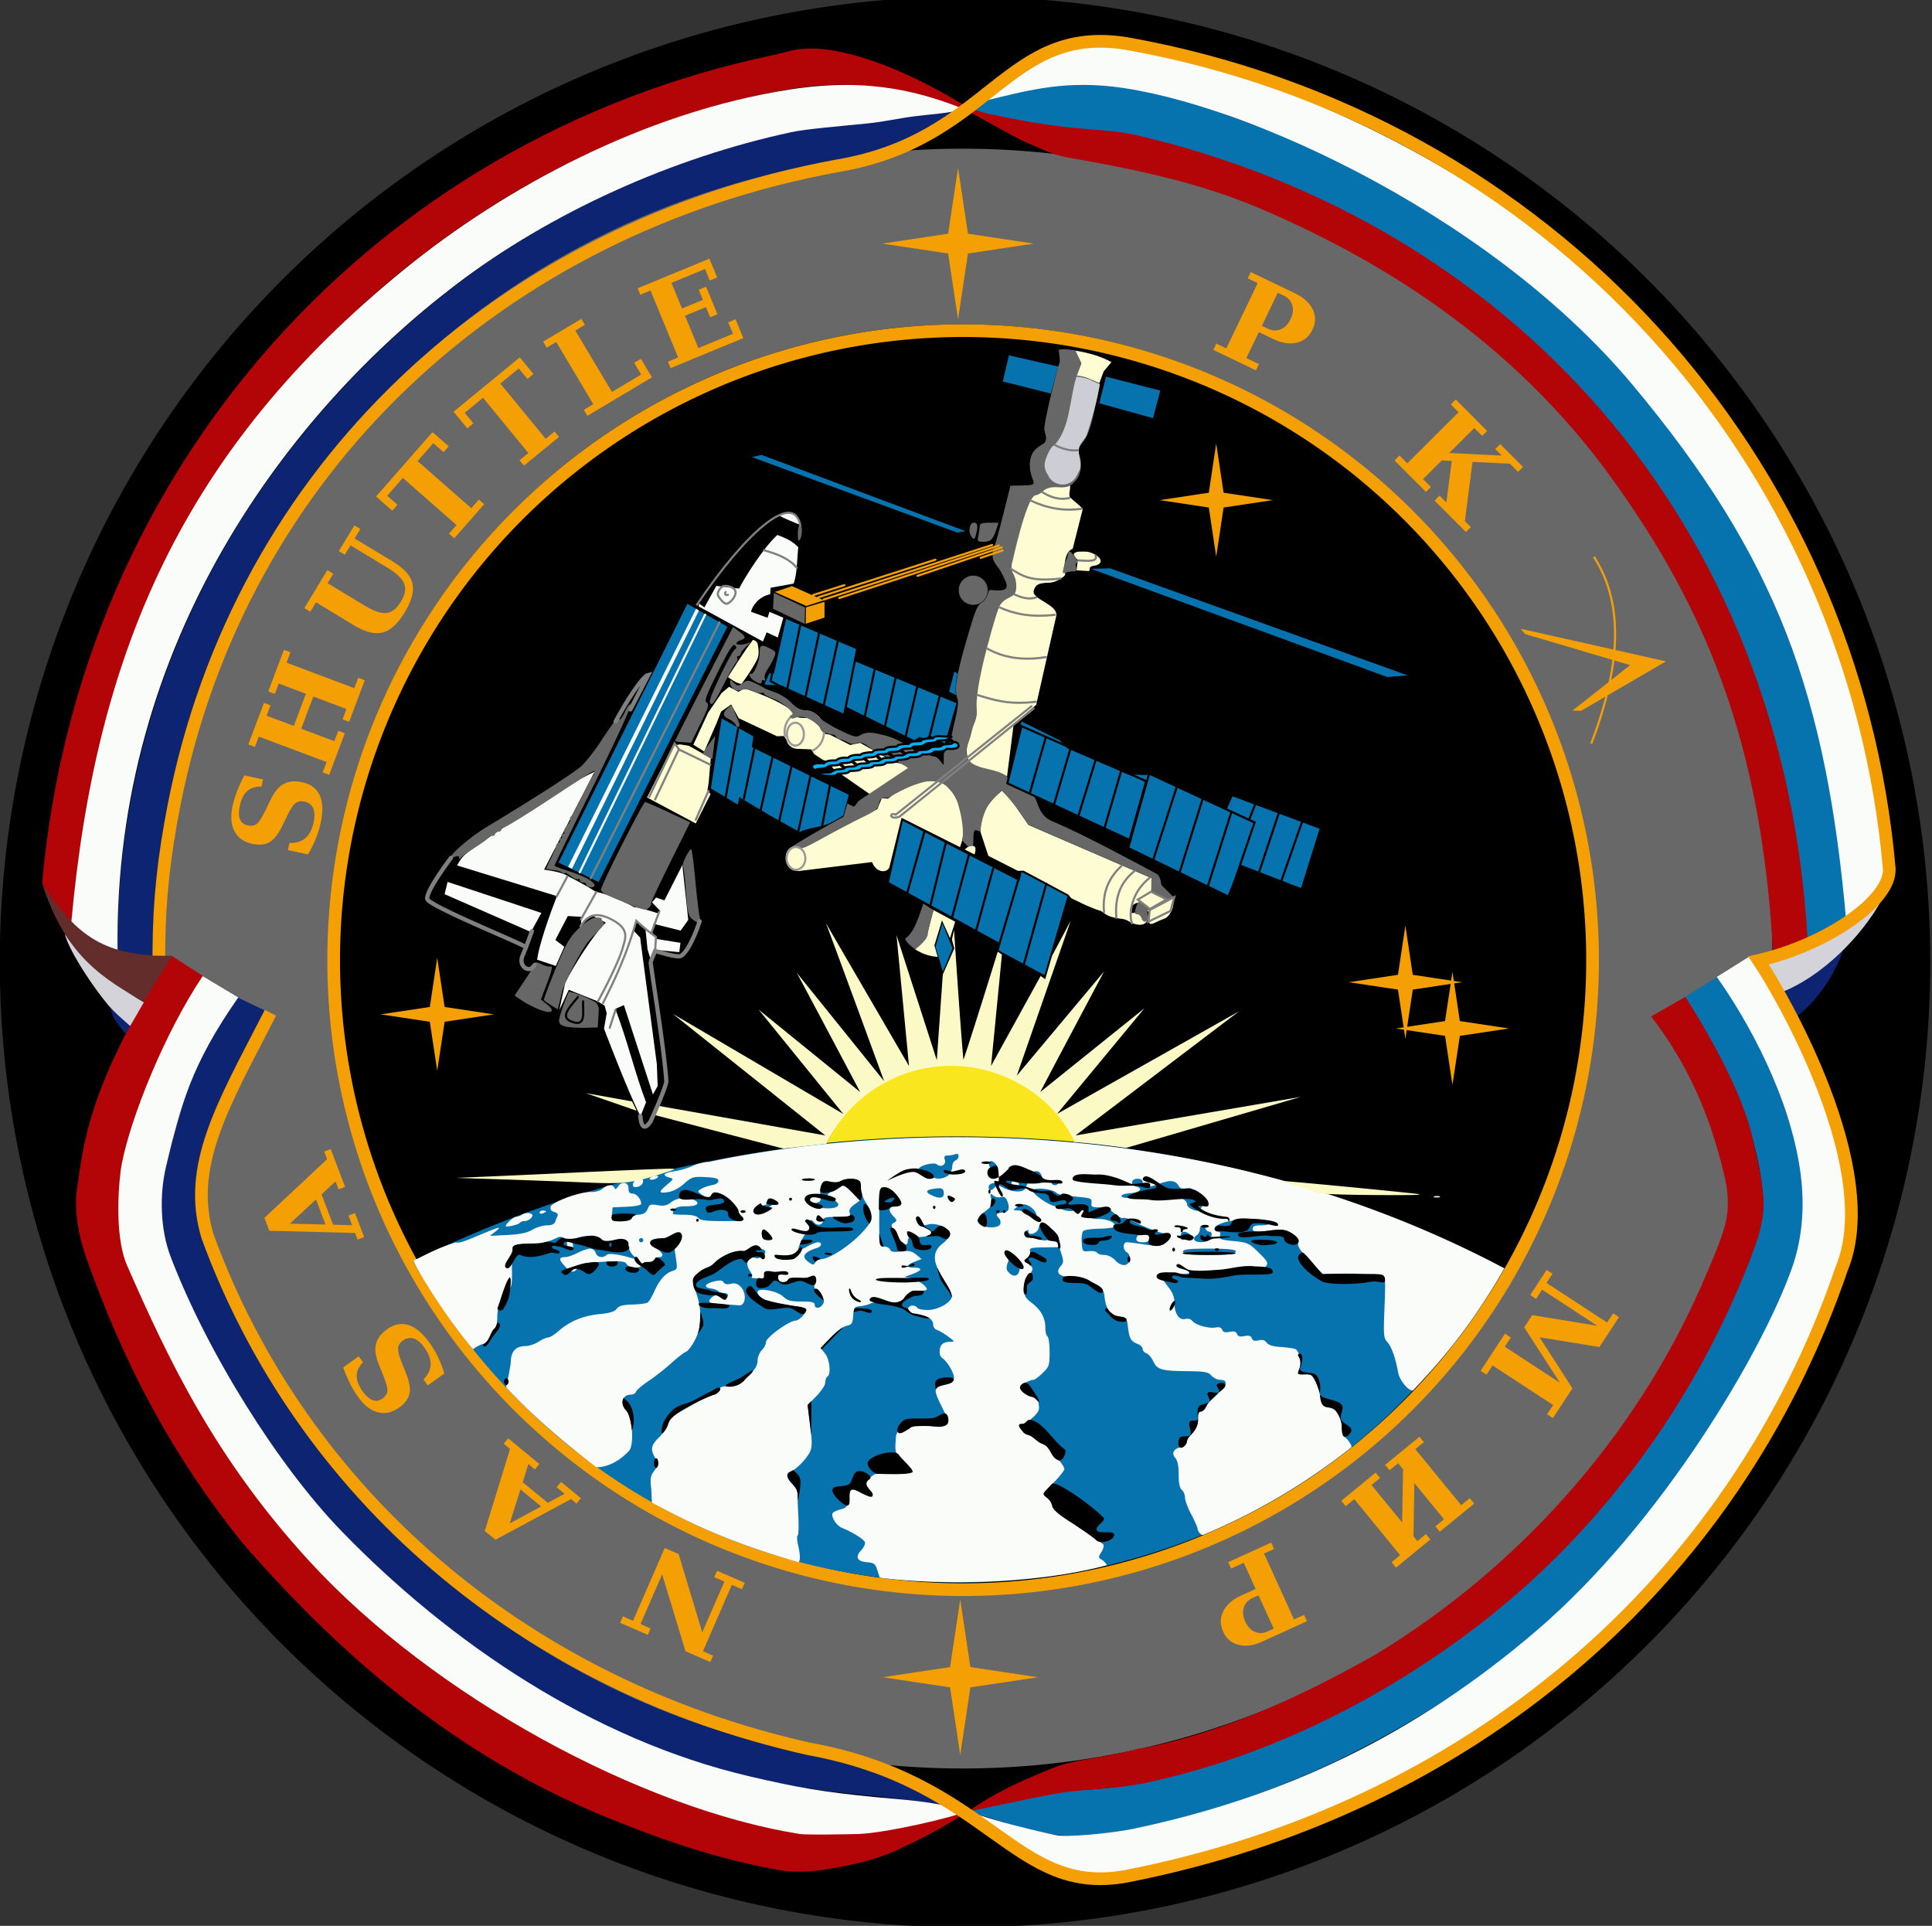 <svg xmlns="http://www.w3.org/2000/svg" width="913" height="910" version="1.0"><rect width="100%" height="100%" fill="#333333" stroke="none"/><path style="opacity:1;fill:#000;fill-opacity:1;fill-rule:evenodd;stroke:none;stroke-width:5.015;stroke-linecap:round;stroke-miterlimit:4;stroke-dasharray:none;stroke-opacity:1" d="M900.236 458.906a443.283 443.283 0 1 1-886.566 0 443.283 443.283 0 1 1 886.566 0z" transform="matrix(1.029 0 0 1.029 -14.165 -17.64)"/><path style="fill:none;fill-opacity:1;fill-rule:evenodd;stroke:#686868;stroke-width:81.922;stroke-linecap:round;stroke-miterlimit:4;stroke-dasharray:none;stroke-opacity:1" d="M809.545 504.242a336.818 336.818 0 1 1-673.636 0 336.818 336.818 0 1 1 673.636 0z" transform="matrix(1.013 0 0 1.013 -23.945 -57.844)"/><path style="fill:none;fill-opacity:1;fill-rule:evenodd;stroke:#f49f04;stroke-width:5.96;stroke-linecap:round;stroke-miterlimit:4;stroke-dasharray:none;stroke-opacity:1" d="M768.112 504.242a295.385 295.385 0 1 1-590.77 0 295.385 295.385 0 1 1 590.77 0z" transform="matrix(1.007 0 0 1.007 -20.896 -54.07)"/><path style="fill:#0773ae;stroke:none;opacity:1;fill-opacity:1" d="M507.843 867.53c-15.211.3-35.071-7.202-50.126-11.527 18.59-6.431 38.69-9.415 58.408-10.483 20.498-1.668 25.99-3.972 40.999-7.47 18.131-4.226 34.798-9.91 50.993-17.612 105.083-47.955 181.54-123.448 221.269-234.61 2.411-7.3 3.888-9.162 3.879-17.746-1.833-35.768-19.435-68.465-36.851-97.075l15.217-9.502C828.409 483.9 839.364 509.34 847.404 536c4.883 16.649 7.006 40.756 3.602 53.5-41.843 114.806-114.144 191.452-220.216 243.022-41.328 19.438-90.143 34.358-122.947 35.008zM195.23 596.033c137.033-68.436 337.146-88.983 513.944 2.607-99.753 188.666-391.931 209.776-513.944-2.607zM493.575 460.74 472 449.131l.692-3.435-52.618-28.802 6.543-29.013 55.154 28.494.995-4.375 21.71 11.5-10.901 37.24zm-51.47-13.337 3.253-11.152 4.756 11.865-4.531 11.002-3.477-11.715zm411.3-.055c-7.757-174.501-114.852-320.44-288.817-375.271-17.078-5.383-33.85-8.603-51.588-10.437-18.521-1.876-37.673-2.851-57.753-11.418 22.868-8.273 52.604-15.055 76.6-10.5 19.088 3.623 37.11 10.78 55.603 17.458 170.872 61.708 275.535 200.28 285.633 379.35-5.683 3.341-11.668 7.213-19.678 10.818zm-320.462-46.823 1.932-3.647-58.5-26.615 6.349-29.372 18.151 8.984 3.538 3.75 28.773 12.382 11.176.243 35.404 16.113 2.67-6.092 41.14 15.315-8.736 28.044-28.553-11.025-6.272 14.787-47.072-22.867zm-269.002 7.074 60.887-122.26 18.903 10.786-60.855 120.625-18.935-9.151zM372.5 390.13c-12.254-6.682-23.1-13.47-23.1-13.47l-.751 3.525-12.699-7.655 5.114-33.08L356 347.964l-.692 5.085 45.789 22.523-2.606 9.807c-2.523 1.504-5.042 3.086-7.76 4.16-3.245 1.28-9.427 1.756-12.797 3.622 0 0-1.584-.93-5.434-3.029zm-11.25-66.726 2.319-5.266 2.181.141 5.73-25.78c9.296 4.057 33.416 14.339 33.416 14.339l-1.25 5.482 48.34 19.955-5.475 18.974-7.206-3.82-2.038 1.63-2.741-.82-2.449 1.516-8.115-3.968-24.657-12.092-.612 3.515-28.986-13.146-8.457-.66zm87.255 3.428 2.487-9.497c-.184-.037 1.546.941 1.546.941-.44 1.272-1.353 8.081-.725 10.166l-3.308-1.61zm67.04-58.068 9.026-.225 140.692 50.619-9.682.75-140.036-51.144zm-63.215-17.14-96.984-35.632 4.549-1.03 96.456 36.054-4.02.608zm67.145-61.076 3.193-12.568 25.628 6.578-3.402 13.03-25.419-7.04zm-45.584-10.321 2.882-12.323 23.317 5.305-3.492 12.759-22.707-5.741zm131.476 235.528 9.805-27.236m-20.518 23.241 8.716-27.054m-12.892 1.634 1.998-5.629M428.33 420.86l7.425-28.108m3.358 34.472 7.425-28.992m3.182 35.002 7.955-28.814m3.182 34.471 8.308-28.814m2.829 35.355 8.308-28.992m2.652 38.007 10.783-36.416"/><path style="opacity:1;fill:#b30507;fill-opacity:1;stroke:none" d="M369.5 883.867c-26.319-4.473-51.759-12.703-76.5-22.6-71.637-27.963-127.843-73.983-178.364-132.135-32.778-40.752-55.878-83.602-74.202-135.774-2.912-8.292-5.691-21.249-3.986-31.957 2.65-16.652 3.816-47.34 44.659-109.764l14.845 9.547c-22.317 35.555-36.955 78.556-37.688 110.209-.502 21.655 3.398 24.7 6.968 33.107 28.462 67.017 66.073 126.786 119.356 168.99 36.023 30.187 80.752 54.298 122.249 72.173 20.18 8.329 41.218 13.084 62.163 18.961 6.405 1.798 30.542 1.146 47.575-.771 14.004-1.577 28.448-5.582 40.312-7.695-8.04 5.575-20.478 12.352-29.387 16.316-11.094 5.812-23.8 8.657-35.53 10.608-8.451 1.405-16.588 1.784-22.47.785zm88.106-27.972c13.454-9.469 26.853-15.19 40.394-20.647 3.66-1.493 9.629-2.98 17-4.234 11.964-2.035 17.477-3.127 20.571-4.074 1.689-.517 3.907-.94 4.929-.94 38.77-7.68 75.894-25.14 110-44.47 67.549-41.072 121.985-102.602 153.067-173.015 10.648-24.124 12.936-31.127 12.909-39.515.217-7.39-1.737-14.453-3.637-21.5-6.077-22.538-15.354-44.814-32.576-67.237l16.163-9.24c13.694 21.438 27.239 46.916 31.759 66.477 7.7 33.319 7.417 37.167-4.916 67-10.578 25.587-24.72 51.585-40.438 74.344-34.217 49.543-75.61 87.874-128.36 118.899-34.764 20.446-72.15 35.715-111.471 44.4-10.318 2.279-20.967 2.937-31.5 3.817-14.046.97-32.834 5.991-53.894 9.935zm380.313-404.754c-5.323-101.548-32.804-164.147-74.857-223.209-49.213-69.12-114.623-106.847-167.91-129.546-28.823-12.278-59.647-18.555-90.925-24.017-6.535-1.141-12.494-4.186-18.727-6.853-8.525-3.648-25.544-14.2-30.5-15.995-13.205-4.78-17.25-6.665-37.656-9.828-18.564-2.878-33.17-1.725-49.93 1.446-76.542 14.483-150.697 55.734-208.357 112.409C92.045 221.415 45.28 304.886 33.812 436.07c-5.85-5.001-9.799-11.308-13.904-18.647C37.454 220.253 176.974 65.52 365.5 26c6.597-1.383 10.396-3.268 18.942-3.063 18.75.448 44.379 11.163 65.108 23.178 8.21 5.008 11.493 6.364 19.45 8.033 20.787 4.36 31.2 5.794 49.155 7.185 6.05.468 12.993 1.146 18.845 2.509 173.584 40.416 307.013 179.39 317.38 383.298-5.519 1.682-9.093 3.021-16.46 4z"/><path style="fill:#0d2472;stroke:none;opacity:1;fill-opacity:1" d="M406.5 847.99C246.495 833.873 131.906 726.23 80.607 594.5c-3.768-9.676-5.955-26.987-3.597-36.884 7.118-29.871 14.069-59.774 34.756-86.546l17.524 8.353c-19.82 29.898-32.134 60.586-34.93 95.787-.589 7.413.702 7.538 4.978 17.856C154.543 726.272 270.734 815.808 410.5 833.627c2.745.35 5.283 1.195 5.95 1.465 11.07 4.487 30.268 11.727 40.4 20.241-17.027-3.715-36.83-6.15-50.35-7.343zm-351-398.677c-.64-112.642 48.025-217.234 138.334-296.924C234.054 116.899 321.405 55.8 455.17 51.98 443.1 59.9 425.223 68.098 411.81 73.76c-90.586 10.89-165.317 49.217-224.597 106.567C113.674 255.936 76 336.293 72.523 451.67c-4.779.01-11.618-.923-17.023-2.357z"/><path style="fill:#fdfcd2;stroke:none;opacity:1;fill-opacity:1" d="M350.472 323.126c-2.206.139-6.45-3.193-6.45-3.193s7.486-12.077 11.832-17.606c0 0 1.93.51 2.18 1.885.305 1.675.996 4.834-.23 7.386-2.265 4.713-7.332 11.528-7.332 11.528zM325.47 352.38l10.42 5.825-1.004 11.685-.596 3.772 1.501 1.54-6.991 13.901-23.025-12.277 12.258-24.452 3.257-.648 4.18.655z"/><path style="fill:#fafcfa;stroke:none;opacity:1" d="m360.523 303.127-30.398-16.596.295-1.33 2.463 1.81 5.625-10.158 10.76 1.263c2.718-5.34 11.42-19.213 18.058-25.323 4.94 1.777 7.565 3.318 9.929 5.8-.603 4.761-.465 12.75-2.247 17.173l-10.828 1.953-.205 3.081c-5.696 1.184-8.632 5.876-9.048 8.287l7.82 2.828.875-2.822 6.56 2.811-2.62 9.33-5.26-2.417-1.78 4.31zM290.756 476.73l4.073-1.8 13.734 42.244 2.232-4-.394-10.372-7.898-59.79-3.252-3.408 1.062-4.364 4.753 4.121.939 9.252 1.695 5.453 1.414-5.282L321 449.912l.575-4.407-11.106-1.781-2.381-3.224.766-3.983 12.8 3.2 3.592-5.037-2.788-25.896-8.47 16.654-3.942-1.31-1.927 2.242 4.004 4.18-1.5.915s-8.547-2.816-10.915-2.816c0 0-11.038-6.07-18.1-7.218-3.072-2.036-10.127-6.011-13.371-7.47-2.41-1.992-11.136-3.037-11.136-3.037l23.898-46.316c-19.207 9.433-38.174 23.177-55.683 35-5.36 3.878-6.98 4.861-9.316 9.334l47.205 14.508s-7.891 19.633-9.396 30.02l8.836 2.949 4.014-9.047-4.222-3.229 5.895-11.3 6.461.375-.313 4.404 4.931-5.228 6.87 3.549c-5.367 4.927-15.63 21.049-19.198 28.48l-2.77 12.875 4.466-9.579 13.674 5.433 3.284 2.064.968 3.585-1.272 7.273s11.065 29.304 17.24 41.393l2.632-6.62c-5.479-14.427-8.924-29.661-14.549-44.116zM457.907 855.723c7.754 3.866 39.817 11.469 42.781 11.654 9.87.615 28.686-1.931 34.522-3.15 71.12-14.84 133.176-44.114 191.29-94.046 58.976-50.673 106.699-132.001 120.471-171.449 5.018-14.371 6.058-30.22 3.61-46.462-5.157-34.22-23.858-68.943-39.284-90.645l15.714-9.834c25.419 29.103 40.936 69.119 44.411 106.8 1.163 12.607 2.172 25.676-1.793 37.892-24.238 74.67-70.671 141.924-131.611 191.82-72.33 59.224-156.509 91.943-203.518 97.022-27.374 2.957-54.98-8.781-76.593-29.602zM404.99 866.624c-2.11.031-23.321.572-27.275-.062-74.456-11.935-172.55-64.633-231.42-128.76-44.507-48.48-66.415-94.669-86.166-139.644-6.73-15.323-3.64-42.754-2.623-48.032 4.279-22.205 20.456-62.373 38.272-88.85l16.813 10.055c-22.459 32-27.326 51.509-34.137 80.038-3.15 13.198-2.75 29.575 2.207 42.539 17.446 45.622 51.091 99.028 80.754 129.61 51.373 52.964 118.859 98.506 192.42 115.762 22.863 5.362 35.452 7.535 59.514 9.865 14.012 1.357 26.348 1.73 43.726 6.532-5.367 2.878-39.568 10.764-52.085 10.947z"/><path style="fill:#fafcfa;stroke:none;opacity:1" d="M481.81 599.8c.336-2.89-2.643-8.423-3.822-7.101-.393.44-1.184 2.21-1.758 3.93-.845 2.54-.731 3.441.605 4.778 2.309 2.308 4.608 1.565 4.976-1.608zm52.03-4.71c.205-1.445-.295-2.765-1.25-3.3-2.054-1.149-2.078-4.79-.032-4.79.858 0 4.653.48 8.434 1.067 5.943.922 7.223.838 9.441-.615 2.94-1.927 3.404-4.452.817-4.452-2.24-.001-10.959-3.309-15.618-5.926-1.981-1.113-4.171-1.805-4.867-1.538-.696.267-2.612-.757-4.258-2.276-2.23-2.056-4.015-2.76-7-2.76-3.528 0-3.972-.258-3.71-2.155.267-1.94-.282-2.211-5.5-2.724-9.101-.894-9.903-1.052-11.394-2.236-2.013-1.6-9.517-2.37-10.78-1.108-1.248 1.248 7.894 7.723 10.905 7.723 1.02 0 2.1.398 2.4.885.952 1.54 6.538 1.861 7.713.445 1.666-2.008 2.653-1.63 4.359 1.67 1.357 2.625 2.087 3 5.835 3 4.413 0 8.802 2.196 7.33 3.668-.457.458-3.738.874-7.29.924-3.553.051-6.92.553-7.482 1.115-.561.562-.88 2.995-.707 5.407.305 4.264.402 4.378 3.473 4.084 1.737-.166 3.451.172 3.809.75.358.579 1.895 1.052 3.417 1.052 1.67 0 3.713 1.007 5.154 2.542 2.955 3.145 6.325 2.921 6.801-.452zm3.16-9.468c0-1.975 2.71-3.947 4.487-3.265.832.319 1.513 1.494 1.513 2.612 0 1.59-.651 2.031-3 2.031-1.881 0-3-.514-3-1.378zm45.418 6.771c4.149-1.592.494-2.393-10.918-2.393-11.432 0-13.716.45-11.833 2.333.833.834 20.6.886 22.751.06zM304 586c0-.55-.45-1-1-1s-1 .45-1 1 .45 1 1 1 1-.45 1-1zm266.93.065c1.856-1.175 2.275-4.065.589-4.065-.718 0-1.564-.675-1.88-1.5-.829-2.157-2.639-1.848-2.639.45 0 1.073-.738 2.364-1.64 2.869-.903.505-1.326 1.427-.941 2.05.835 1.35 4.51 1.462 6.51.196zM365 585.329c0-1.009-3.187-4.329-4.155-4.329-1 0-1.139 3.373-.178 4.333.869.87 4.333.866 4.333-.004zm196.2-.436c1.66-.889 1.796-1.282.685-1.985-2.309-1.462-3.885-1.02-3.885 1.092 0 2.306.368 2.409 3.2.893zm-73.376-13.89c-2.809-2.34-4.804-2.485-7.383-.535-1.862 1.409-1.831 1.47.757 1.5 1.49.018 3.954 1.2 5.5 2.639 2.753 2.56 2.808 2.569 3.126.47.197-1.302-.585-2.894-2-4.074zm81.325-2.052c1.119-.75-1.935-4.951-3.599-4.951-.735 0-1.6-.686-1.921-1.525-.405-1.055-1.342-1.334-3.041-.908-1.832.46-2.788.085-3.763-1.475-1.53-2.45-3.822-2.603-9.325-.62-5.625 2.026-7.5 1.908-7.5-.472 0-1.467-.667-2-2.5-2-3.077 0-3.44 2.941-.46 3.72 3.355.878 1.608 2.758-2.868 3.087-2.294.17-4.172.732-4.172 1.25 0 1.33 4.358 1.393 19.292.276 7.029-.525 11.708 1.072 11.708 3.997 0 .706 1.237 1.734 2.75 2.284 2.177.791 2.94.675 3.665-.557.503-.856 1.283-1.804 1.734-2.106zM364 570c1.22-.788 1.09-.972-.691-.985-1.205-.008-2.47.435-2.809.985-.787 1.273 1.53 1.273 3.5 0zm107.457-10c.173 0 1.603.672 3.179 1.494 1.575.821 4.338 1.496 6.139 1.5 2.57.005 3.478-.529 4.218-2.475.792-2.084 1.41-2.388 3.854-1.9 3.43.687 4.689-.75 3.16-3.607-.806-1.505-1.71-1.874-3.493-1.426-1.461.367-3.299-.022-4.682-.991-1.252-.877-3.464-1.595-4.916-1.595-2.275 0-2.573.344-2.16 2.5.38 1.996.072 2.5-1.532 2.5-1.106 0-2.269.675-2.586 1.5-.316.825-1.463 1.5-2.548 1.5-2.229 0-3.518 1.499-2.585 3.008.386.624 1.196.434 2.13-.5.83-.83 1.65-1.508 1.822-1.508zm6.543-.441c0-.793.399-1.688.887-1.989 1.1-.68 3.342 1.868 2.438 2.772-1.19 1.19-3.325.687-3.325-.783zm22-.559c0-.55-.675-1-1.5-1s-1.5.45-1.5 1 .675 1 1.5 1 1.5-.45 1.5-1zm30.501-.002c1.06-1.714-4.677-3.341-12.289-3.487-6.123-.117-7.237.11-6.973 1.425.24 1.196 1.637 1.564 5.943 1.564 3.096 0 5.972.337 6.39.75 1.116 1.1 6.208.915 6.93-.252zM415.755 745.5l-1.128-3.5c-.996-3.093-1.57-3.537-4.933-3.814-4.706-.388-5.7-2.486-2.694-5.686 1.24-1.319 2.01-3.032 1.713-3.806-.544-1.417-5.976-4.802-10.825-6.746-2.68-1.075-5.355-5.383-4.351-7.007.309-.5 2.002-1.285 3.762-1.745 2.994-.781 3.201-1.122 3.201-5.266 0-3.833.303-4.473 2.25-4.75 1.238-.175 2.25.108 2.25.63 0 1.2 5.85 3.674 6.693 2.83.345-.345-.12-1.453-1.032-2.463-2.217-2.45-2.1-3.415.735-6.08 2.17-2.038 3.207-2.22 11.002-1.923 5.538.21 8.606-.047 8.604-.721 0-.576-1.822-2.824-4.046-4.996-3.79-3.702-4.025-4.26-3.75-8.953.279-4.74.452-5.022 3.294-5.34 1.65-.186 3.34-.939 3.756-1.673.573-1.011 2.573-1.198 8.226-.77 10.521.795 11.138.04 6.88-8.422-4.438-8.822-4.358-9.806.888-10.908 3.277-.689 4.322-1.397 4.564-3.097.307-2.157-3.087-8.01-5.564-9.594-1.59-1.017-1.62-4.93-.05-6.5.66-.66 2.322-1.2 3.694-1.2 2.424 0 2.398-.07-.88-2.49-1.857-1.37-4.194-2.75-5.195-3.067-1-.318-1.819-1.392-1.819-2.388 0-2.564-2.118-4.009-7.135-4.865-2.94-.502-4.455-1.3-4.68-2.466-.365-1.899 3.218-2.5 4.315-.724.34.55 2.55 1 4.911 1 4.699 0 10.842-3.36 11.395-6.231.176-.914-1.508-4.475-3.743-7.914-5.487-8.444-5.649-13.408-.563-17.287 1.925-1.468 3.5-3.445 3.5-4.391 0-2.716-6.145-5.525-10.147-4.638-3.241.718-3.277.778-1.063 1.773 4.21 1.893 2.258 4.188-3.562 4.188-4.316 0-5.231.306-5.23 1.75.004 3.546-3.297 1.529-6.122-3.742-1.89-3.528-1.92-3.904-.38-4.765 1.52-.85 1.472-1.148-.517-3.265-2.535-2.7-1.908-4.478 1.58-4.478 3.284 0 3.1-2.083-.529-5.968-2.005-2.146-3.71-3.074-5.25-2.856-2.247.32-2.28.522-2.28 14.074 0 13.649.017 13.75 2.281 13.75 1.255 0 2.53.65 2.835 1.443.418 1.089 1.7 1.307 5.222.89 3.778-.448 5.145-.158 7.165 1.516l2.497 2.07-3.25 1.26c-4.066 1.576-4.177 2.821-.25 2.821 4.098 0 3.768 1.315-.75 2.982l-3.75 1.384 3.041.648c3.036.647 7.459 3.735 7.459 5.208 0 .428-1.76.778-3.911.778-3.072 0-4.426.611-6.308 2.848-2.237 2.66-2.779 2.817-8.162 2.37-3.212-.266-6.73.007-7.942.617-1.197.602-3.527 1.223-5.177 1.38-2.753.261-3.025.63-3.304 4.467-.269 3.69-.642 4.257-3.172 4.813-1.607.353-4.904 2.808-7.503 5.586l-4.636 4.957 2.057 2.616c2.173 2.762 2.853 9.737 1.058 10.846-.55.34-1 1.587-1 2.771s-1.88 4.069-4.177 6.41l-4.177 4.255 1.223 9.347c.899 6.871.932 10.11.126 12.23-1.194 3.14-6.451 8.689-9.245 9.756-2.445.934-2.181 3.027.75 5.958 1.375 1.375 2.467 3.574 2.426 4.887-.041 1.312.119 6.112.355 10.667.235 4.554.09 8.49-.322 8.744-.413.256-.358 2.154.121 4.22 1.04 4.475 1.31 7.895.223 8.406-27.09-7.807-46.384-15.67-69.246-28.18l-.28-6.357c-.631-5.028-.445-6.144 1.453-8.711 2.093-2.83 2.11-3.056.473-5.828-2.47-4.184-2.111-6.158 1.818-9.976 1.925-1.87 3.842-4.722 4.26-6.337.76-2.932 2.263-4.02 15.45-11.19 2.603-1.414 5.458-2.572 6.344-2.572.887 0 1.848-.9 2.135-2 .422-1.614 1.364-2 4.88-2 3.835 0 5.926-1.569 8.884-4.526 3.339-3.34 4.526-5.307 4.526-7.5 0-1.64.897-3.87 2-4.974 1.1-1.1 2-2.837 2-3.861 0-2.17 11.01-10.139 14.008-10.139 1.946 0 5.761-4.564 4.701-5.624-.309-.309-4.706-1.18-9.772-1.938-8.93-1.334-12.937-3.183-12.937-5.97 0-2.176 9.162-.54 12.055 2.154 2.12 1.973 3.609 2.378 8.75 2.378 4.84 0 6.195.328 6.195 1.5 0 2.135 2.738 1.859 3.945-.398.82-1.533.552-2.202-1.4-3.48-1.57-1.03-2.526-2.727-2.73-4.853-.309-3.206-.425-3.279-6.05-3.78-4.224-.376-5.87-.16-6.245.82-.281.732-1.526 1.186-2.766 1.008-1.665-.239-2.192-.91-2.016-2.57.131-1.236-.094-2.233-.5-2.215-1.448.062-3.738 2.493-3.738 3.968 0 .825-1.012 1.644-2.25 1.82-1.513.214-2.25-.195-2.25-1.25 0-.944-.865-1.57-2.167-1.57-1.191 0-1.882-.284-1.535-.631.347-.348-.028-1.573-.833-2.723-2.66-3.797-.992-7.474 2.785-6.143 1.71.603 5.107-2.117 4.291-3.436-.867-1.403-5.233-1.374-6.108.04-.423.687-2.156.873-4.547.49-3.067-.49-4.896-.06-8.869 2.086-2.753 1.487-5.293 3.629-5.646 4.76-.783 2.515-2.204 3.522-4.999 3.542-4.089.03-4.738 2.351-2.454 8.783 2.913 8.206 2.753 15.974-.459 22.312-1.397 2.758-3.31 5.296-4.25 5.641-.94.345-4.108 2.799-7.04 5.453-2.932 2.655-7.727 6.417-10.656 8.361-2.93 1.945-5.579 4.195-5.888 5-.31.806-1.386 1.465-2.394 1.465-4.188 0-5.446 4.076-2.294 7.436 2.901 3.092 3.836 16.284 1.351 19.064-4.827 5.4-11.418 8.127-15.582 7.73-14.932-11.53-29.396-23.572-42.523-37.715.422-2.05 2.147-9.906 2.207-12.217.127-4.867 2.421-7.213 7.11-7.273 1.65-.02 4.35-.932 6-2.025 1.65-1.093 3.675-1.99 4.5-1.996.825-.005 3.075-1.4 5-3.102 5.138-4.542 11.615-7.214 19.285-7.957 4.915-.476 7.156-1.166 8.136-2.506 1.026-1.403 2.793-1.886 7.34-2.007 3.293-.087 6.545-.503 7.226-.924.682-.421 2.152-2.846 3.267-5.387 2.327-5.301 5.222-8.531 8.592-9.584 2.111-.66 2.284-1.147 1.735-4.885a657.594 657.594 0 0 1-.927-6.518c-.41-3.056-2.78-4.33-7.344-3.943-4.707.398-5.302 2.337-1.4 4.558 3.167 1.802 4.153 4.251 1.712 4.251-.757 0-1.946.685-2.64 1.523-.696.837-2.048 1.274-3.005.97-1.036-.33-1.978.066-2.327.977-.796 2.075-6.29 1.994-7.468-.11-.788-1.408-2.38-1.57-11.25-1.143-9.148.44-10.494.743-11.753 2.64-1.89 2.848-3.156 2.704-6.395-.728-2.835-3.003-2.72-4.129.423-4.129 1.03 0 3.637-.9 5.793-2s4.808-2 5.893-2c1.094 0 2.255.89 2.607 2 .675 2.127 3.436 2.664 5.106.994.962-.962 6.109-.298 12.302 1.589l2.408.733-2.158-2.158c-1.187-1.187-2.158-3.24-2.158-4.563 0-2.323-.197-2.387-5.779-1.881-4.558.413-6.063.182-7.122-1.095-1.506-1.814-7.524-2.168-11.455-.674-1.854.705-2.349 1.467-1.948 3 .378 1.447.06 2.055-1.08 2.055-.914 0-1.616-.815-1.616-1.878 0-2.72-2.439-4.444-4.672-3.302-4.14 2.116-9.546 3.269-14.31 3.052-2.783-.127-5.556.266-6.164.874-.671.671-1.04 4.67-.94 10.19.152 8.307-.032 9.277-2.153 11.324-3.22 3.109-4.761 7.066-4.761 12.228 0 2.417-.496 4.7-1.102 5.075-.606.375-1.737 2.201-2.513 4.06-.777 1.857-2.08 3.377-2.898 3.377-.818 0-4.887 2.076-4.887 2.626-11.01-13.007-23.984-32.879-28.26-41.876 10.03-5.097 13.153-6.468 19.906-8.673 2.393.234 2.5.2 13.109-4.22 8.053-3.356 9.023-3.502 5.645-.849l-2.5 1.964 8.315-.426c6.023-.308 9.278-.993 11.807-2.486 1.92-1.133 4.99-2.06 6.819-2.06 2.266 0 3.522-.558 3.943-1.75.34-.962.86-2.255 1.158-2.873.297-.617-.418-1.373-1.588-1.679-1.387-.362-2.007-1.19-1.782-2.377.436-2.292 13.69-7.218 19.069-7.086 2.197.054 4.498-.594 5.578-1.571 2.176-1.97 4.803-2.166 5.54-.414.376.895.84.753 1.633-.5 1.735-2.741 5.008-2.25 5.008.75 0 1.818.536 2.5 1.965 2.5 1.853 0 4.035 2.643 4.035 4.889 0 .563-3.021 1.152-6.75 1.315l-6.75.296-.313 3.25c-.313 3.24-.3 3.25 4.281 3.25 3.162 0 4.774-.468 5.17-1.5.317-.825 1.54-1.507 2.719-1.515 2.68-.02 4.097-.967 4.968-3.323.56-1.512 1.35-1.724 4.474-1.196 2.97.502 4.362.195 6.406-1.412 2.828-2.225 7.758-2.68 10.889-1.004 3.06 1.638 1.26 2.95-4.046 2.95-4.406 0-6.048.972-6.048 3.582 0 .23 2.42.418 5.378.418 3.56 0 5.798.507 6.622 1.5.962 1.16 3.635 1.5 11.777 1.5 10.14 0 10.471-.068 8.878-1.829-.91-1.006-1.655-2.324-1.655-2.929s-1.462-2.638-3.25-4.52c-3.554-3.738-8.56-5.382-9.436-3.098-.68 1.773-2.305 1.7-4.814-.214-2-1.526-2-1.526 0-2.718 1.1-.655 3.35-1.417 5-1.692 1.778-.296 3-1.111 3-2 0-1.14-1.487-1.571-6.196-1.796-5.82-.279-6.426-.091-10 3.1-2.288 2.044-5.298 3.632-7.554 3.984-4.607.72-4.71.004-.509-3.527 3.187-2.679 3.21-2.753 1.009-3.367-3.626-1.011-2.605-2.22 2.5-2.96 2.613-.378 6.522-1.53 8.688-2.56 2.166-1.031 5.605-1.874 7.643-1.874 65.775-13.832 222.57-30.743 375.85 50.307-14.146 24.696-27.932 41.803-43.278 57.762-2.327 0-6.295-4.93-6.945-8.569-1.2-6.72-3.1-12.123-5.002-14.228-1.885-2.086-1.976-3.15-1.428-16.67.524-12.932.41-14.51-1.097-15.104-.924-.365-7.62-.607-14.88-.538l-13.198.125-6.058-6.292c-4.475-4.649-5.932-6.836-5.575-8.372.343-1.477-.378-2.716-2.486-4.275-2.692-1.99-3.712-2.132-10.976-1.526-7.034.586-8.008.468-8.008-.976 0-1.251.956-1.644 4-1.644 4.34 0 5.372-1.399 1.75-2.37-7.122-1.908-22.977.527-23.564 3.62-.207 1.09.286 1.75 1.308 1.75 1.147 0 1.462.562 1.048 1.868-.528 1.663.175 1.944 6.4 2.558 6.524.643 7.296.983 11.525 5.094 4.963 4.823 5.28 5.616 2.999 7.508-1.244 1.033-1.999 1.025-3.99-.041-2.11-1.13-2.72-1.076-4.325.376-1.027.93-3.169 1.724-4.76 1.765-30.119.78-35.391 1.083-35.391 2.026 0 .582 1.35 2.763 3 4.846 2.168 2.737 3 4.865 3 7.671 0 5.028 2.246 8.339 5.142 7.582 1.28-.335 2.605.02 3.258.873 1.484 1.938 7.818 3.746 10.997 3.138 1.754-.335 2.77.01 3.181 1.079.435 1.134 1.407 1.41 3.497.992 2.094-.419 3.062-.142 3.5 1 .438 1.142 1.406 1.419 3.5 1 2.114-.423 3.061-.144 3.514 1.036.447 1.165 1.33 1.436 3.17.974 1.802-.452 2.922-.134 3.81 1.08.851 1.164 2.985 1.827 6.595 2.048 2.935.18 6.069.625 6.965.988 1.99.806 3.162 7.126 1.796 9.68-.859 1.604-.614 1.861 1.79 1.874 1.532.009 3.297.346 3.923.75 1.518.981 4.362 7.928 4.362 10.657 0 2.579 1.758 4.578 4.026 4.578 3.002 0 5.974 4.324 5.974 8.692 0 2.392.617 4.575 1.5 5.308 1.14.945 3.427 3.668 3.133 4.849-16.539 13.18-40.78 29.3-70.168 41.481-1.112 0-2.465-1.942-2.465-2.69 0-.747-1.35-3.888-3-6.98-1.65-3.092-3-6.7-3-8.019 0-1.318-.675-2.956-1.5-3.641-1.03-.855-1.5-3.137-1.5-7.294 0-4.2-.5-6.602-1.638-7.859-1.956-2.161-.56-4.536 2.96-5.037 1.33-.19 2.296-1.138 2.481-2.436.167-1.169 1.405-3.16 2.75-4.424 1.769-1.662 2.447-3.359 2.447-6.124 0-2.762.424-3.826 1.525-3.826.838 0 1.935-1.079 2.436-2.397.5-1.318 2.926-4.081 5.39-6.14 4.672-3.906 5.146-6.463 1.197-6.463-1.23 0-3.053-.9-4.048-2-1.556-1.72-3.156-2.014-11.405-2.1-12.286-.127-14.246-.695-16.095-4.657-.825-1.769-2.288-3.477-3.25-3.797-.962-.32-1.75-1.237-1.75-2.038 0-.802-1.081-1.869-2.403-2.371-3.136-1.193-3.935-2.597-4.571-8.037-.489-4.183-.748-4.522-3.671-4.806-4.226-.41-6.665-3.372-7.316-8.881-.512-4.333-.817-4.713-6.039-7.503-4.196-2.243-6.54-2.865-9.885-2.625-5.338.383-7.607-1.878-4.894-4.877 1.368-1.51 1.452-2.4.511-5.405l-1.125-3.596-7.144.096c-6.355.086-7.091.295-6.674 1.893.265 1.016-.32 2.372-1.348 3.124-1.734 1.267-1.716 1.391.371 2.695 2.714 1.695 2.762 3.056.188 5.385-1.409 1.275-2 3.08-2 6.104 0 3.746.454 4.64 3.559 7.009 4.341 3.311 6.441 7.15 6.441 11.778 0 1.92.45 3.77 1 4.109.55.34 1 3.653 1 7.363 0 6.317-.21 6.948-3.298 9.94-1.813 1.759-3.749 3.197-4.3 3.197-1.958 0-6.387 2.517-6.394 3.635-.01 1.368 4.35 4.365 6.35 4.365 1.639 0 2.642 2.105 2.642 5.546 0 2.397-5.94 7.454-8.755 7.454-.962 0-.874.637.347 2.5.9 1.375 2.309 2.5 3.129 2.5.82 0 2.827 1.125 4.461 2.5 1.634 1.375 3.612 2.5 4.395 2.5.783 0 1.423.449 1.423.997 0 .549 1.575 2.74 3.5 4.871 1.925 2.131 3.5 4.48 3.5 5.222 0 .74-2.348 3.725-5.219 6.631-5.132 5.197-5.183 5.309-3.114 6.758 1.158.811 2.387 2.6 2.732 3.976.452 1.798 3.818 4.58 11.982 9.904 6.244 4.071 11.657 7.894 12.028 8.494.37.6-.055 2.203-.945 3.562-1.528 2.332-1.503 2.544.458 3.769 1.164.726 2.24 2.37 2.24 2.37-31.889 8.72-77.117 9.792-107.407 5.946zM387.838 595c4.164 0 14.476-6.804 20.242-13.354 3.523-4.002 4.063-5.183 3.546-7.767-.335-1.676-1.48-4.27-2.546-5.766-1.065-1.496-2.08-4.495-2.258-6.666-.309-3.786-.478-3.96-4.142-4.262-2.1-.173-4.43.192-5.174.81-.817.678-2.766.86-4.914.456-3.14-.589-3.667-.384-4.475 1.741-.504 1.325-.696 3.56-.427 4.968.391 2.046.02 2.688-1.85 3.2-3.646.997-.33 2.606 5.41 2.625 5.406.017 6.596-2.187 2.25-4.167-3.097-1.41-3.173-2.577-.25-3.84 1.238-.535 3.013-1.519 3.945-2.186 1.435-1.026 2.267-.623 5.427 2.63l3.733 3.844-2.71 1.975c-1.905 1.387-2.533 2.537-2.11 3.867.547 1.725.02 1.892-5.968 1.892-5.23 0-6.567.312-6.567 1.531 0 2.34-2.917 2.965-4.395.943-1.458-1.993-3.194-.451-2.253 2 .291.76-.145 1.94-.97 2.623-1.592 1.322-4.679 7.94-4.013 8.606.218.217 2.037-.527 4.044-1.654 2.006-1.127 4.31-2.049 5.117-2.049 2.05 0 1.842 1.944-.28 2.622-6.528 2.086-7.777 4.195-4.036 6.815 1.955 1.37 2.31 1.377 3.05.057.46-.822 1.618-1.494 2.574-1.494zm112.105-10.757c.788-.527-6.02-6.243-7.435-6.243-.753 0-1.513 1.013-1.688 2.25-.346 2.431-4.82 3.935-4.82 1.62 0-.933-.296-.974-1.113-.157-1.757 1.757-.076 3.287 3.613 3.287 1.86 0 3.635.41 3.945.912.463.747 5.595-.395 7.498-1.669zm-27.279-5.81c.33-.862.092-2.077-.531-2.7-1.804-1.804-1.329-2.733 1.398-2.733 3.043 0 3.896-1.746 2.565-5.248-.744-1.957-1.492-2.461-3.046-2.055-1.134.297-2.792-.068-3.685-.81-1.457-1.208-1.555-1.03-.95 1.73.596 2.708.253 3.399-2.87 5.78-3.91 2.983-4.457 4.972-1.795 6.523 2.759 1.607 8.225 1.308 8.914-.487zM446 564.059c0-2.527-.814-2.925-4.75-2.326-3.811.58-4.126 1.539-1 3.047 3.571 1.722 5.75 1.449 5.75-.721zm2.171-8.714c1.006-.91 1.829-2.724 1.829-4.031 0-1.307.675-2.636 1.5-2.952.825-.317 1.5-1.251 1.5-2.076 0-.957-.573-1.28-1.582-.893-.87.334-2.475.607-3.567.607-1.532 0-1.84.458-1.35 2.005.744 2.341-1.808 3.815-3.776 2.182-1.497-1.243-8.911.755-8.408 2.265.563 1.687 6.08 4.4 9.104 4.475 1.607.04 3.744-.672 4.75-1.582zm23.368-2.408c.361-.585-.142-1.945-1.117-3.024-2.238-2.473-4.077-1.005-2.48 1.98 1.235 2.306 2.576 2.696 3.597 1.044zM341.25 616.26c-6.436-.366-7.405-1.057-4.669-3.327 1.26-1.046 1.98-1.064 3.54-.089 1.992 1.244 3.879.804 3.879-.903 0-.518-.81-.941-1.8-.941s-2.227-.412-2.75-.915c-.522-.504-2.075-1.066-3.45-1.25-3.715-.498-3.027-2.205 1.321-3.279 2.907-.718 4.018-.626 4.643.386.532.86 1.734 1.1 3.413.678 1.877-.471 3.149-.094 4.608 1.365 3.032 3.032 2.443 9.208-.842 8.822-.904-.106-4.455-.352-7.893-.547zM239 579.338c0-.996 3.648-4.338 4.736-4.338.71 0 2.125-.521 3.145-1.158 1.02-.637 2.64-.856 3.6-.488 1.42.545 1.514.947.51 2.158-.68.818-2.054 1.488-3.054 1.488s-2.065.398-2.366.885c-.506.818-6.571 2.16-6.571 1.453zm16-6.37c0-.532.675-.968 1.5-.968s1.5.177 1.5.393c0 .216-.675.652-1.5.969-.825.316-1.5.14-1.5-.393zm44.171-13.637c.194-1.017 1.384-1.978 2.678-2.162 1.803-.257 2.25.082 1.98 1.5-.194 1.017-1.384 1.978-2.678 2.162-1.803.257-2.25-.082-1.98-1.5zm7.829-2.308c0-.434.9-1.025 2-1.313 1.1-.287 2-.167 2 .267 0 .434-.9 1.025-2 1.313-1.1.287-2 .167-2-.267z"/><path style="fill:#fdfcd2;stroke:none;opacity:1;fill-opacity:1" d="m432.476 448.591 5.163-5.227L441.1 430l10.282 5.536-2.438 7.743-3.794-8.373-3.581 11.816 1.554 5.418c-4.339-.29-7.419-1.572-10.648-3.549z"/><path style="fill:#fafcfa;stroke:none;opacity:1" d="M33.7 435.763C45.263 308.65 86.078 212.646 191.03 127.276c47.701-38.8 113.523-74.298 182.399-85.018 38.533-5.997 63.172 1.913 82.168 9.262-7.06 2.07-16.363 2.497-23.643 3.45-8.006 1.049-14.015 2.554-22.373 3.39-14.436 1.447-28.626 2.587-35.7 4.108-55.91 12.019-113.21 37.614-158.539 72.126-78.156 59.508-161.63 168.344-159.79 314.633-11.314-4.703-12.692-4.415-21.852-13.464zM250.907 440.403l-40.795-17.884 1.412-5.79 44.324 14.645-4.941 9.03z"/><path style="fill:#fdfcd2;stroke:none;opacity:1;fill-opacity:1" d="M534 435.724s-1.726-1.375-3.893-1.546c-1.39-.11-6.011-.749-8.047-2.5l-1.698-1.184c-4.737-1.27-14.15-6.104-14.15-6.104l-1.37-1.672-21.098-11.284-2.752.06-13.949-7.095-3.726-11.381c.026-8.59 3.321-13.573 10.096-19.419 5.496 5.112 8.216 10.059 12.622 16.204l58.12 25.145.22 6.558L549.71 424l2.29 1 2.777-1.145-.424 4.519c-.334 1.67-1.754 4.237-3.228 5.273-.968.68-2.605.963-4.1 1.764-4.954 2.65-4.015.405-3.563-2.556.205-1.342-1.819-3.361-3.137-4.59-2.026-1.89-2.702-2.046-4.361-1.01-2.545 1.589-2.656 4.739-.144 4.082 1-.262 2.413.239 3.138 1.112 1.106 1.334 4.152 1.705 2.647 3.368-2.394 2.646-7.605-.093-7.605-.093z"/><path style="fill:#fafcfa;stroke:none;opacity:1" d="M872.573 436.553c-9.38-108.306-32.918-173.346-101.316-254.997-69.834-83.366-192.83-137.055-250.72-141.114-23.383-1.657-39.274 3.42-64.671 9.542 17.556-18.96 51.588-28.7 65.924-28.844 31.408-.317 175.653 39.556 265.31 144.263 42.858 50.054 97.868 144.946 104.56 245.032-1.384 4.697-6.79 16.121-19.087 26.118z"/><path style="fill:#fdfcd2;stroke:none;opacity:1;fill-opacity:1" d="M373.25 409.044c-1.985-1.82-2.01-3.41-1.86-4.76.312-2.816 2.72-5.596 6.6-3.486l36.61-18.507 2.1-5.096 2.923.176c8.719-6.912 19.408-10.685 26.536-6.85 5.001 2.69 12.665 17.084 7.481 29.77l-27.597-13.85-5.604 22.772c-.317 3.025-5.937 4.156-8.36-1.865l-33.739 4.133c-1.711.613-3.8-.93-5.09-2.437z"/><path style="fill:#fafcfa;stroke:none;opacity:1" d="m268.505 409.57 60.475-122.014 1.285.989-60 122-1.76-.975z"/><path style="fill:#fdfcd2;stroke:none;opacity:1;fill-opacity:1" d="M455.94 401.44s2.307-2.666 4.387-1.579c1.389.726.195 3.89.195 3.89l-4.582-2.31zM424.75 360.624c-2.467-.346-12.65-6.475-12.65-6.475l-5.635-3.132-4.694 1.019-9.152-4.671c-1.102-.562-1.841-.25-3.092-.797-2.86-2.573-1.452-3.962-5.641-6.798-1.412-.956-6.087-.104-7.526-1.103-1.645-1.141-2.132-2.865-3.364-3.738-5.742-4.074-14.389-7.272-20.344-9.429-1.603-.58-1.514.452-3.764 1.365-.622-.385-4.363-2.33-4.363-2.33l-3.525 2.93-6.372 9.299-6.973 15.094 5.125 3.267 5.953-13.675 2.025-5.21 4.777-3.34 3.57 6.492 18.1 8.514 3.051-.132s1.08.643 1.744 2.865c.378 1.266 2.312 3.108 4.419 3.188l6.975.268 1.36 2.263 4.352 2.816c4.725 1.343 2.736 3.037 6.117 5.101l16.57 11.521 17.62-12.452c0-.44-2.196-2.374-4.663-2.72zM460.087 361.501c-3.566-1.555-3.762-7.445-2.65-10.43.425-1.145 1.701-4.248 1.96-7.426 3.827-6.682 1.005-10.486 1.538-15.067.928-7.964 3.304-15.63 5.748-24.188 1.063-2.728.922-4.944 1.746-8.193.888-3.5 2.39-5.738 3.178-8.197.901-2.806 1.238-3.915 4.67-5.718 3.368-1.77 3.71-1.882 3.688-6.4-.014-2.977-3.559-4.285-3.317-6.297l8.429-33.195c4.295-3.677 16.97-11.635 20.189-7.872 1.349 1.577-.872 5.323.645 6.726 1.67 1.545 3.642 3.002 5.793 5.176l-4.79 18.914c-3.046.93-3.72 5.643-3.87 8.107-.142 2.338.953 4.042-.239 4.857-3.074 2.363-5.198 3.227-8.88 3.091-1.387.409-4.446-.144-5.414 3.793-.996 4.054 11.615 6.44 10.642 11.892l-9.486 42.013L479.055 342l-3.146 24.756c-5.17-.601-11.434-3.406-15.822-5.255zM508.754 269.481l.56-4.902s-2.21-2.029-1.81-2.894c.575-1.242 3.56-1.05 5.38-1.023 3.417-.19 10.952 4.383 5.142 6.486-.717.135-3.045.284-3.045 1.389 0 .973-.338 1.322-.338 1.322l-5.89-.378z"/><path style="fill:#fafcfa;stroke:none;opacity:1" d="M368.024 243.554c2.661-1.416 5.9-1.458 6.76-1.007 1.708.896 2.808 2.585 3.264 5.386-1.845-.616-8.438-3.408-10.024-4.379z"/><path style="fill:#fdfcd2;stroke:none;opacity:1;fill-opacity:1" d="m513.014 178.329-4.4-.681 2.329-5.819-2.96-6.2c6.069 1.008 12.118 2.602 17.252 5.488l-3.651 4.325-2.067 5.598-6.503-2.711z"/><path style="fill:#676767" d="M267.5 485.116c-4.167-1.086-3.965-2.127-1.651-8.936a72.87 72.87 0 0 1 3.007-7.585c2.989.416 9.44 3.148 12.723 5.037 1.59 2.347 1.507 1.684 1.223 6.62l-.302 5.248-6 .153c-3.3.083-7.35-.158-9-.537z"/><path style="fill:#676767" d="M270.917 482.717c-.23-.156-1.317-.943-2.417-1.75-1.85-1.357-1.897-1.336-.628.283.755.962 1.843 1.75 2.417 1.75.574 0 .857-.127.628-.283zM275.83 476c.027-2.273-.049-2.318-.83-.5-.473 1.1-.846 3.35-.83 5 .029 2.925.05 2.938.83.5.44-1.375.814-3.625.83-5zM254.952 477.091c-2.501-.96-6.177-2.851-8.168-4.204l-3.62-2.46 4.918-7.35c2.705-4.042 4.918-7.704 4.918-8.137 0-.433 1.367-.105 3.038.729 1.671.834 3.637 1.286 4.369 1.005.875-.336.283 2.247-1.731 7.548l-3.062 8.059 2.922 2.33c4.163 3.32 2.18 4.692-3.584 2.48z"/><path style="fill:#676767" d="M260.25 474.863c-1.788-1.133-3.25-2.17-3.25-2.305 0-1.012 4.559-12.731 7.984-20.524 3.328-7.573 5.172-10.373 9.219-14 3.428-3.073 5.952-4.534 7.832-4.534 1.526 0 2.585.306 2.353.68-.231.375.092.999.72 1.386.754.467.103 1.756-1.93 3.82-1.687 1.712-3.88 4.028-4.873 5.146-3.467 3.903-12.032 20.343-12.863 24.692-.24 1.252-.774 3.496-1.189 4.987l-.753 2.712-3.25-2.06z"/><path style="fill:#d4d3da;stroke:none;fill-opacity:1" d="M30.667 441.195c6.57 10.926 23.4 24.166 37.316 32.422l-6.494 11.235c-9.412-5.212-29.519-35.402-30.822-43.656z"/><path style="fill:#622d2a;stroke:none;fill-opacity:1" d="M20.004 417.768c16.643 25.194 29.764 34.175 61.28 33.863l-13.457 21.798c-17.886-10.68-36.446-20.488-47.823-55.66z"/><path style="fill:#0d2472;stroke:none;stroke-opacity:1;fill-opacity:1" d="M842.99 468.29c10.222-5.29 18.496-10.875 28.821-21.535-3.947 12.598-12.13 25.234-22.413 33.352l-6.409-11.817z"/><path style="fill:#d4d3da;stroke:none;stroke-opacity:1;fill-opacity:1" d="m841.5 468.991-6.087-13.612c20.029-5.702 40.571-16.026 53.806-30.177-9.47 17.437-28.684 36.597-47.72 43.79z"/><path style="fill:#676767" d="M432.415 448.609c-1.756-1.496-3.83-2.913-4.728-5.047 3.426-2.402 4.96-6.478 6.435-10.235 2.066-5.741 2.186-6.364 2.186-6.364l4.922 3.128s-2.701 8.929-2.82 11.776c-1.278 3.507-5.995 6.742-5.995 6.742zM327.082 434.25c-1.85-1.513-2.249-3.277-2.944-13-.442-6.187-1.085-11.53-1.428-11.874-.343-.343.288-2.412 1.403-4.597 1.114-2.185 2.282-3.718 2.593-3.406.312.312 1.146 6.768 1.853 14.347.708 7.579 1.603 15.242 1.989 17.03.798 3.696-.235 4.143-3.466 1.5zM539.484 433.949c-.34-1.072-1.294-1.949-2.119-1.949-1.093 0-1.313-.61-.811-2.25 1.368-4.472 1.832-4.684 4.752-2.168 1.543 1.33 2.282 2.418 1.641 2.418-.729 0-.939.896-.563 2.396.756 3.009-1.974 4.47-2.9 1.553zM298 427.584c-11.582-4.601-14-5.845-14-7.202 0-2.02 19.844-41.382 20.863-41.382.469 0 5.447 2.149 11.062 4.776l10.21 4.775-9.55 19.225C311.335 418.349 307.31 427 307.642 427c.332 0 .044.675-.641 1.5-1.543 1.86-2.174 1.796-9-.916zM278.75 419.213c-.962-.198-1.75-.777-1.75-1.286 0-.51-.675-.927-1.5-.927s-1.5-.477-1.5-1.059-.397-.814-.882-.514c-.486.3-2.06-.38-3.5-1.513S267 412.168 267 412.55c0 .382-.563.285-1.25-.215-.688-.501-2.6-1.05-4.25-1.22-1.65-.17-3.133-.437-3.297-.592-.163-.156.727-2.245 1.977-4.644 1.25-2.4 2.372-5.033 2.492-5.852.12-.82.696-1.65 1.28-1.844.583-.195.806-.765.495-1.268-.31-.503-.062-.915.553-.915s.84-.45.5-1c-.34-.55-.115-1 .5-1s.876-.392.58-.87c-.296-.48.343-1.888 1.42-3.13s1.74-2.612 1.473-3.044c-.267-.432-.115-.936.337-1.12.452-.185 2.766-4.386 5.142-9.336 2.376-4.95 4.596-9.225 4.934-9.5.338-.275.738-1.096.889-1.824.332-1.6 2.376-2.824-22.445 13.437-11.093 7.268-20.43 12.953-20.75 12.634-.319-.32-.58-.055-.58.586 0 .642-.675 1.167-1.5 1.167s-1.5.45-1.5 1-.637 1-1.417 1c-.779 0-1.566.375-1.75.833-.183.458-3.033 2.543-6.333 4.633-3.3 2.09-6.33 4.303-6.735 4.917-.521.793-.739.761-.75-.108-.011-.92-.7-.968-2.765-.192-5.234 1.969 6.665-8.862 15.75-14.334 22.2-13.373 40.871-25.352 44.5-28.55 2.2-1.94 6.7-7.687 10-12.773 3.3-5.085 6.337-9.286 6.75-9.336.413-.05 1.132-.09 1.598-.09.467 0 1.667-1.816 2.668-4.037 1.11-2.462 2.1-3.585 2.536-2.88.395.64-7.502 17.757-17.663 38.287-10.107 20.421-18.371 37.355-18.365 37.63.007.275 3.266 1.533 7.244 2.795 7.456 2.367 12.283 5.212 11.614 6.845-.21.512-1.17.77-2.132.573zM334.5 357.633a465.99 465.99 0 0 0-2.37-1.337c-.204-.112 1.02-2.096 2.721-4.408l3.092-4.205-.611 5.409c-.337 2.974-.662 5.468-.722 5.54-.06.074-1.01-.376-2.11-1zM319.005 350.105c-.003-.217 6.165-12.422 13.707-27.123l13.712-26.728 2.788 2.061c3.31 2.447 3.476 3.332.788 4.185-1.1.35-2 1.024-2 1.5 0 .994 3.888.742 6.042-.393.802-.423.22.371-1.292 1.764s-2.75 3.005-2.75 3.581c0 .576-.477 1.048-1.059 1.048s-.803.414-.49.92c.312.505 0 1.518-.694 2.25-.693.731-3.26 5.296-5.705 10.143-4.74 9.394-5.741 10.66-6.623 8.362-.59-1.536 10.03-23.675 11.937-24.883.816-.517.8-1.027-.061-1.887-.904-.904-2.762 2-7.992 12.494-5.665 11.37-6.564 13.827-5.333 14.588 1.242.768.772 2.359-2.938 9.927l-4.417 9.012-3.807-.213c-2.094-.117-3.81-.39-3.813-.608zM347.633 342.486c-.317-.827-1.714-2.022-3.105-2.655-3.012-1.372-3.201-2.912-.643-5.227 1.796-1.625 1.936-1.574 2.997 1.095.612 1.54 1.544 3.8 2.071 5.02.528 1.22.576 2.454.108 2.743-.468.29-1.111-.15-1.428-.976zM356.5 321.715c-1.1-.668-2.124-1.81-2.275-2.54-.15-.728.112-1.084.585-.792 1.311.81 4.19-6.003 4.19-9.917 0-3.86.763-4.157 5.023-1.954 2.702 1.397 2.835 1.719 1.749 4.25-.646 1.506-2.026 3.991-3.067 5.523-1.04 1.533-1.63 3.468-1.31 4.302.33.862.155 1.253-.406.906-.544-.336-.989-.134-.989.448 0 1.358-.998 1.293-3.5-.226zM380.253 294.811l-14.928-7.139.373-7.535 14.754 6.934-.2 7.74zM502.587 268.376c.38-1.582.952-3.326 1.273-3.876.321-.55.675-1.604.787-2.342.357-2.358.945-2.201 3.204.854 1.215 1.644 1.715 2.988 1.112 2.988-.643 0-.835.83-.463 2 .49 1.542.18 2-1.35 2-1.093 0-2.721.282-3.619.626-1.362.523-1.518.15-.944-2.25zM377.015 252.25c-.008-2.338.435-4.25.985-4.25 1.276 0 1.276 5.026 0 7-.71 1.099-.973.362-.985-2.75zM462.375 252.875c.344-1.719.625-3.744.625-4.5 0-.96 1.34-1.375 4.448-1.375h4.448l-1.093 3.25c-1.583 4.705-2.682 5.75-6.05 5.75-2.83 0-2.967-.18-2.378-3.125zM459.232 253.78c-1.843-2.221-1.18-6.78.986-6.78 1.857 0 2.109 1.622.915 5.883-.574 2.046-.842 2.173-1.901.896z"/><path style="opacity:1;fill:none;fill-opacity:1;fill-rule:evenodd;stroke:#999;stroke-width:1;stroke-linecap:round;stroke-miterlimit:4;stroke-dasharray:none;stroke-opacity:1" d="M370.508 347.95a9.314 9.748 0 1 1 13.208 6.766" transform="translate(.46 -.102)"/><path style="fill:#676767;stroke:none;stroke-width:.1;stroke-miterlimit:4;stroke-dasharray:none" d="M493.55 203.414c-.644-3.433 6.526-30.246 6.526-30.246.62-1.859.952-1.922.642-4.231-.271-2.026-.393-3.692-.393-3.692 3.349-.542 5.097.074 7.89.346l2.826 6.015-2.168 5.944c3.694-.117 7.804 2.536 9.93 3.173.78.234 1.206.678.821 1.902-.325 1.031-1.02 4.154-1.546 6.94-1.99 10.54-3.398 15.05-5.835 18.685-1.383 2.063-2.791 3.711-3.129 3.664l.054 1.357c2.399 3.33 2.173 10.255-.418 13.298-2.3 2.701-3.43 4.038-8.675 3.66-3.789-.273-5.971.667-7.25 1.946-1.004 1.004-2.613 1.832-3.575 1.84-4.31 1.306-10.772 31.23-10.772 31.23-.883 2.623-.264 4.447.116 5.427 2.045 3.28 1.854 7.61 1.264 9.186-1.175 3.137-6.637 2.063-8.544 9.093 0 0-8.878 27.683-9.79 42.549-.214 3.85.504 5.703-.429 8.221-1.74 4.699-2.711 8.571-4.122 13.432-2.056 11.86 12.417 8.32 19.037 13.821.261.71-.033 1.789.414 3.067l10.971 5.148c3.555 1.719 2.211 9.672 9.862 12.876 15.094 6.24 42.097 21.024 48.739 24.536 2.577.79 2.81 5.55 2.81 5.55l5.783 5.776-2.475 1.152-8.128-3.59.158-6.603-58.172-25.176c-3.875-5.646-7.783-11.674-12.532-16.174 0 0-1.681 1.604-3.669 3.42-4.21 4-5.952 10.379-6.51 16.042l-1.496-.562c-1.26-.484-1.765.148-1.765 3.491 0 2.151-.054 4.438-.352 3.843-.092-.185-2.182.221-2.144.299l-2.797-2.88c1.425-6.019-1.989-20.12-4.393-22.489-2.874-2.833-2.919-4.257-7.619-5.408-2.954-.724-8.97-.229-21.695 6.923 0 .432-1.136.785-2.525.785-1.977 0-2.649.62-3.096 2.853-.47 2.355-1.805 3.446-7.64 6.25-3.887 1.868-11.381 5.775-16.653 8.682-10.583 5.835-12.667 7.024-14.717 5.689-.453-.296-1.777-.479-3.145.21 12.068-7.66 22.185-12.904 25.44-14.821l1.77-6.197 2.645 1.334c1.246.509 1.639-2.032 3.174-2.882l22.997-15.326c-6.093-3.697-13.47-5.94-20.002-10.822-1.883-1.166-3.299-1.417-4.498-.8-1.126.58-2.552.46-4-.337-1.238-.68-2.88-1.341-3.65-1.468-.77-.128-1.67-.669-2-1.203-.33-.534-.825-.977-1.1-.985-2.06-.056-6-1.562-6-2.292 0-1.545-5-5.358-7.813-5.958-1.478-.315-3.447-.201-4.376.253-.983.48-1.949.406-2.31-.177-.34-.552-.129-1.003.47-1.003 2.734 0-3.704-6.063-8.126-7.653-2.665-.958-4.845-2.13-4.845-2.604 0-.473-.404-.612-.897-.307s-2.386-.072-4.206-.837c-2.165-.91-4.092-1.095-5.57-.533-2.491.947-5.327-1.027-5.327-3.709 0-1.303.206-1.294 1.571.072 1.9 1.898 2.399 1.91 4.781.104 1.604-1.214 2.343-1.177 5.5.282 2.007.927 3.873 1.929 4.148 2.227.275.298 2.525 1.194 5 1.991 2.475.798 6.034 3.029 7.908 4.958 2.513 2.587 4.312 3.537 6.85 3.617 2.42.076 4.078.888 5.591 2.737 1.183 1.446 5.75 4.372 10.15 6.502 7.375 3.57 8.176 3.757 10.249 2.399 3.635-2.012 7.307-.653 10.752.088 8.433 1.814 15.082 8.355 23.727 10.088 1.224.026 1.906.72 2.834 1.834l1.872 2.244.034-2.672c.013-1.078.044-2.641.044-2.641s1.939-4.535 2.489-4.944c.55-.409 1.004-1.418 1.009-2.243.004-.825.861-4.932 1.904-9.128 1.12-4.507 1.574-8.393 1.11-9.5-1.603-3.829-.977-9.96 4.077-27.418 4.446-15.358 5.19-16.953 7.516-18.37 1.64-1 2.874-3.812 2.95-4.937.094-1.392 1.94-.647 4.452-.647 5.617 0 5.147-2.105 1.31-9.129-1.692-3.099-5.282-5.007-3.142-11.121.442-.688 2.381-7.55 4.31-15.25l3.504-14 5.5-.107c5.196-.101 6.063-.394 5.19-2.5-1.474-3.557-2.458-8.276-.33-12.606 1.496-3.042 5.39-4.282 5.991-5.387 1.05-1.928.145-3.373-.301-5.486z"/><path style="opacity:1;fill:#f49f04;fill-opacity:1;fill-rule:evenodd;stroke:none;stroke-width:5;stroke-linecap:round;stroke-miterlimit:4;stroke-dasharray:none;stroke-opacity:1" d="m664.132 490.868-3.5-23.252-23.252-3.5 23.252-3.5 3.5-23.252 3.5 23.252 23.251 3.5-23.252 3.5-3.5 23.252z"/><path style="opacity:1;fill:#f49f04;fill-opacity:1;fill-rule:evenodd;stroke:none;stroke-width:5;stroke-linecap:round;stroke-miterlimit:4;stroke-dasharray:none;stroke-opacity:1" d="m664.132 490.868-3.5-23.252-23.252-3.5 23.252-3.5 3.5-23.252 3.5 23.252 23.251 3.5-23.252 3.5-3.5 23.252z" transform="translate(22.25 21.863)"/><path style="opacity:1;fill:#f49f04;fill-opacity:1;fill-rule:evenodd;stroke:none;stroke-width:5;stroke-linecap:round;stroke-miterlimit:4;stroke-dasharray:none;stroke-opacity:1" d="m664.132 490.868-3.5-23.252-23.252-3.5 23.252-3.5 3.5-23.252 3.5 23.252 23.251 3.5-23.252 3.5-3.5 23.252z" transform="translate(-89.394 -227.796)"/><path style="opacity:1;fill:#f49f04;fill-opacity:1;fill-rule:evenodd;stroke:none;stroke-width:5;stroke-linecap:round;stroke-miterlimit:4;stroke-dasharray:none;stroke-opacity:1" d="m664.132 490.868-3.5-23.252-23.252-3.5 23.252-3.5 3.5-23.252 3.5 23.252 23.251 3.5-23.252 3.5-3.5 23.252z" transform="translate(-457.517 15.194)"/><path style="opacity:1;fill:#f49f04;fill-opacity:1;fill-rule:evenodd;stroke:none;stroke-width:5;stroke-linecap:round;stroke-miterlimit:4;stroke-dasharray:none;stroke-opacity:1" d="m664.132 490.868-3.5-23.252-23.252-3.5 23.252-3.5 3.5-23.252 3.5 23.252 23.251 3.5-23.252 3.5-3.5 23.252z" transform="translate(-435.869 -505.873) scale(1.338)"/><path style="opacity:1;fill:#f49f04;fill-opacity:1;fill-rule:evenodd;stroke:none;stroke-width:5;stroke-linecap:round;stroke-miterlimit:4;stroke-dasharray:none;stroke-opacity:1" d="m664.132 490.868-3.5-23.252-23.252-3.5 23.252-3.5 3.5-23.252 3.5 23.252 23.251 3.5-23.252 3.5-3.5 23.252z" transform="matrix(1.372 0 0 1.372 -457.414 155.767)"/><path style="fill:none;fill-rule:evenodd;stroke:#f49f04;stroke-width:1px;stroke-linecap:butt;stroke-linejoin:miter;stroke-opacity:1" d="M751.941 351.41c15.459-40.324 14.232-68.38 1.26-88.34"/><path style="fill:#f49f04;fill-rule:evenodd;stroke:none;stroke-width:1px;stroke-linecap:butt;stroke-linejoin:miter;stroke-opacity:1;fill-opacity:1" d="m743.009 335.724 4.096.195 40.184-23.408-68.664-15.41 2.146 2.536 49.547 14.63s-27.504 21.847-27.31 21.457z"/><path style="opacity:.646;fill:none;fill-opacity:1;fill-rule:evenodd;stroke:none;stroke-width:4.973;stroke-linecap:round;stroke-miterlimit:4;stroke-dasharray:none;stroke-opacity:1" d="M582.623 230.062a295.385 295.385 0 1 1-203.58-5.954" transform="matrix(1.053 0 0 1.053 -42.778 -77.41)"/><path style="font-size:56px;font-style:normal;font-variant:normal;font-weight:700;font-stretch:normal;text-align:start;text-anchor:start;fill:#f49f04;fill-opacity:1;stroke:none;stroke-width:1px;stroke-linecap:butt;stroke-linejoin:miter;stroke-opacity:1;font-family:Serif;-inkscape-font-specification:Serif Bold" d="m573.377 165.336 1.434-2.982 4.706 2.263 14.821-30.83-4.706-2.263 1.433-2.982 20.947 10.07c4.091 1.967 6.874 4.509 8.35 7.625 1.483 3.1 1.438 6.284-.133 9.554-1.58 3.285-4.06 5.33-7.439 6.132-3.355.794-7.07.212-11.144-1.747l-6.752-3.246-5.889 12.248 5.94 2.855-1.434 2.982-20.134-9.68m22.95-11.387 2.76 1.327c2.136 1.027 4.176 1.138 6.12.333 1.969-.813 3.526-2.411 4.671-4.793 1.137-2.366 1.41-4.551.816-6.556-.586-2.021-1.955-3.549-4.107-4.584l-2.76-1.327-7.5 15.6m91.609 34.806 14.825 14.873-2.343 2.336-3.706-3.719-11.852 11.815 24.843 1.218-3.088-3.098 2.343-2.336 10.753 10.787-2.344 2.335-3.841-3.853-17.671-.84-3.602 27.953 2.838 2.846-2.343 2.336-14.826-14.873 2.343-2.335 3.243 3.253 2.545-19.64-4.737-.22-8.83 8.802 3.706 3.718-2.343 2.336-14.826-14.872 2.343-2.336 3.687 3.699 24.226-24.15-3.687-3.699 2.344-2.336m42.972 411.29 2.769 1.81-2.844 4.348 28.627 18.724 2.844-4.347 2.77 1.81-9.22 14.097-28.3-4.59 15.517 24.133-9.205 14.073-2.769-1.811 2.86-4.37-28.628-18.725-2.859 4.371-2.769-1.811 11.495-17.575 2.769 1.811-2.844 4.348 26.065 17.048-16.892-26.176 3.786-5.79 30.722 5.032-26.064-17.048-2.844 4.348-2.77-1.811 7.784-11.9m-60.12 78.85 2.097 2.56-4.04 3.31 21.672 26.465 4.04-3.309 2.097 2.56-16.248 13.305-2.096-2.56 4.062-3.326-13.98-17.073-.44 25.1 1.854 2.263 4.04-3.309 2.096 2.56-16.247 13.305-2.096-2.56 4.062-3.326-21.673-26.466-4.062 3.327-2.096-2.56 16.248-13.305 2.096 2.56-4.04 3.309 14.465 17.665.44-25.1-2.34-2.856-4.061 3.326-2.097-2.56 16.248-13.304m-70.074 50.02 1.371 3.012-4.753 2.164 14.178 31.13 4.753-2.164 1.371 3.011-21.152 9.633c-4.13 1.882-7.865 2.39-11.203 1.527-3.33-.847-5.747-2.921-7.25-6.222-1.512-3.318-1.493-6.532.056-9.64 1.54-3.086 4.366-5.565 8.48-7.439l6.819-3.105-5.633-12.367-5.997 2.73-1.371-3.01 20.33-9.26m-5.958 24.918-2.787 1.27c-2.156.982-3.549 2.477-4.176 4.486-.637 2.032-.407 4.251.688 6.657 1.088 2.389 2.592 3.997 4.511 4.826 1.928.845 3.978.772 6.151-.218l2.787-1.269-7.174-15.752m-242.796-5.9-1.32 3.033-4.789-2.085-13.653 31.364 4.788 2.085-1.32 3.033-11.709-5.096-11.052-36.334-10.216 23.466 4.763 2.074-1.32 3.034-13.087-5.698 1.32-3.033 4.789 2.084 14.974-34.397 6.569 2.86 11.163 37.037 10.456-24.018-4.763-2.073 1.32-3.034 13.087 5.697m-77.442-40.012-2.102 2.556-2.576-2.12-35.698 19.217-5.047-4.15 11.937-38.755-3-2.466 2.102-2.556 14.763 12.14-2.101 2.556-3.084-2.536-2.7 8.578 11.85 9.743 7.936-4.271-3.76-3.091 2.102-2.556 9.378 7.711m-18.793 3.911-9.779-8.04-5.059 16.053 14.838-8.013m-45.732-62.807-7.87 5.636-2.022-2.824c2.182-2.213 3.315-4.56 3.399-7.042.084-2.481-.888-5.137-2.915-7.968-1.645-2.297-3.335-3.733-5.07-4.307-1.733-.574-3.445-.256-5.135.954-1.333.955-2.079 2.105-2.236 3.451-.158 1.346.358 3.522 1.546 6.527l2.344 5.856c1.494 3.84 1.98 6.945 1.458 9.314-.538 2.38-2.17 4.547-4.897 6.5-3.29 2.357-6.626 3.098-10.01 2.225-3.408-.877-6.524-3.287-9.348-7.229a48.263 48.263 0 0 1-3.841-6.397 64.443 64.443 0 0 1-3.214-7.587l7.337-5.254 2.022 2.824c-1.975 2.064-2.968 4.2-2.98 6.405-.027 2.217.92 4.666 2.84 7.349 1.572 2.193 3.146 3.577 4.723 4.152 1.552.57 3.084.314 4.596-.769 1.378-.987 2.154-2.126 2.328-3.417.16-1.28-.452-3.7-1.836-7.26l-2.344-5.856c-1.437-3.634-1.834-6.725-1.19-9.27.632-2.561 2.378-4.866 5.239-6.914 3.349-2.399 6.726-3.069 10.13-2.01 3.39 1.071 6.693 3.851 9.91 8.342a46.272 46.272 0 0 1 4.06 6.845 52.45 52.45 0 0 1 2.976 7.724m-37.909-64.468-3.093 1.174-1.184-3.119-40.527-1.05-2.32-6.11 29.61-27.708-1.379-3.63 3.093-1.175 6.784 17.87-3.093 1.174-1.417-3.733-6.603 6.105 5.445 14.34 9.01.236-1.728-4.55 3.093-1.174 4.31 11.35m-18.254-5.94-4.494-11.835-12.364 11.42 16.858.416m-8.315-174.89-9.464-2.031.728-3.396c3.106.126 5.604-.615 7.497-2.223 1.892-1.607 3.203-4.113 3.934-7.517.592-2.763.518-4.979-.224-6.648-.742-1.67-2.129-2.722-4.16-3.158-1.605-.344-2.958-.122-4.06.667-1.1.79-2.363 2.635-3.787 5.536l-2.756 5.673c-1.835 3.69-3.805 6.138-5.91 7.345-2.123 1.204-4.824 1.455-8.104.751-3.956-.849-6.75-2.819-8.38-5.909-1.644-3.112-1.958-7.039-.94-11.78a48.262 48.262 0 0 1 2.147-7.146 64.442 64.442 0 0 1 3.451-7.481l8.823 1.893-.728 3.395c-2.856-.072-5.104.63-6.744 2.105-1.658 1.471-2.833 3.82-3.526 7.046-.565 2.638-.53 4.734.106 6.287.622 1.532 1.842 2.493 3.66 2.883 1.658.355 3.023.164 4.095-.576 1.054-.743 2.433-2.825 4.136-6.244l2.755-5.673c1.723-3.509 3.742-5.881 6.058-7.118 2.32-1.255 5.2-1.513 8.64-.776 4.028.865 6.795 2.913 8.302 6.144 1.489 3.228 1.654 7.542.495 12.943a46.273 46.273 0 0 1-2.331 7.61 52.45 52.45 0 0 1-3.713 7.397m10.055-37.587-3.097-1.164 1.838-4.888-32.02-12.036-1.837 4.888-3.097-1.164 7.388-19.657 3.098 1.164-1.848 4.915 12.85 4.83 5.714-15.204-12.849-4.83-1.837 4.889-3.097-1.164 7.388-19.658 3.097 1.164-1.847 4.915 32.02 12.036 1.847-4.915 3.097 1.164-7.389 19.658-3.097-1.164 1.838-4.89-15.664-5.887-5.715 15.203 15.664 5.888 1.847-4.914 3.097 1.164-7.389 19.657m-6.227-81.518-2.69 4.445-2.83-1.713 10.872-17.967 2.83 1.713-2.703 4.468 17.475 10.575c4.352 2.633 7.811 3.8 10.379 3.5 2.552-.31 4.824-2.11 6.815-5.4 1.944-3.214 2.449-6.019 1.514-8.417-.942-2.424-3.572-4.942-7.892-7.556l-17.476-10.575-2.69 4.445-2.83-1.713 7.36-12.165 2.832 1.713-2.704 4.468 17.966 10.872c5.334 3.228 8.441 6.684 9.322 10.37.864 3.677-.35 8.237-3.644 13.68-3.274 5.412-6.761 8.586-10.46 9.523-3.699.936-8.207-.205-13.526-3.423l-17.92-10.843m65.326-30.253-2.488-2.182 3.57-4.07-25.39-22.266-7.374 8.409 4.852 4.255-2.47 2.816-7.668-6.725 26.682-30.426 7.669 6.724-2.434 2.776-4.852-4.255-7.428 8.47 25.39 22.266 3.587-4.092 2.488 2.182-14.134 16.118m32.933-34.313-2.1-2.557 4.186-3.435-21.425-26.103-8.645 7.095 4.095 4.988-2.896 2.377-6.47-7.884 31.28-25.675 6.471 7.884-2.853 2.342-4.094-4.988-8.708 7.147 21.424 26.103 4.206-3.452 2.1 2.558-16.571 13.6m29.977-23.551-1.695-2.842 4.485-2.675-17.522-29.378-4.486 2.675-1.695-2.841 18.036-10.758 1.695 2.842-4.51 2.689 17.3 29.002 13.808-8.236-3.306-5.542 3.17-1.89 5.225 8.759-30.505 18.195m39.313-22.543-1.262-3.058 4.828-1.992-13.048-31.621-4.827 1.992-1.262-3.059 33.921-13.996 3.671 8.897-3.488 1.44-2.242-5.435-15.874 6.55 4.996 12.107 9.883-4.078-1.982-4.802 3.463-1.429 5.382 13.043-3.463 1.429-1.982-4.803-9.883 4.078 6.3 15.267 16.353-6.748-2.242-5.434 3.463-1.43 3.671 8.898-34.376 14.184"/><path style="opacity:1;fill:#676767;fill-opacity:1;fill-rule:evenodd;stroke:none;stroke-width:5.015;stroke-linecap:round;stroke-miterlimit:4;stroke-dasharray:none;stroke-opacity:1" d="M466.736 278.901a6.822 6.822 0 1 1-13.643 0 6.822 6.822 0 1 1 13.643 0z"/><path style="fill:#fbfac6;stroke:none;stroke-width:.1;stroke-miterlimit:4;stroke-dasharray:none;fill-opacity:1" d="M677.75 565.338c.688-.278 1.813-.278 2.5 0 .688.277.125.504-1.25.504s-1.938-.227-1.25-.504zm-55.654-1.651c-.452-.447-4.596-1.878-9.21-3.179-4.612-1.3-7.595-2.397-6.63-2.437 1.659-.067 44.904 4.049 62.244 5.924 5.888.637.929.818-18.791.685-14.735-.099-27.161-.546-27.613-.993zM278 558.802c-9.075-.398-26.85-1.062-39.5-1.476l-23-.753 16.5-.698c9.075-.384 26.85-1.191 39.5-1.794 12.65-.602 28.85-1.31 36-1.573 12.557-.463 12.847-.428 8.501 1.015-16.363 5.435-20.699 6.037-38.001 5.279zm30.424-32.184 1.735-4.263L390 536.511l-72.072-57.463L398.5 526.35l-39.963-49.259L406.47 516s-19.956-37.769-29.97-56.375l41.313 51.247s-18.16-49.643-27.455-74.562l39.212 67.44-5.911-61.854 19.045 59.053 2.835-40.481 5.45-12.345-1.151-4.186 1.023-4.474s2.702 42.35 4.43 61.374c5.568-16.66 16.22-51.145 16.22-51.145l1.971 1.38-5.129 52.614 23.421-42.518 2.146 1.552 3.225-11.033 8.845-16.625-25.485 73.227L521.778 459s-20.233 37.975-30.182 57l49.244-39.584-41.315 49.947 85.975-48.48-77.243 58.65 106.397-18.212-82.471 24.094a454.877 454.877 0 0 0-24.795-2.811c-30.712-55.307-98.318-36.956-116.814.838l-20.393 2.295-61.757-16.119zm-7.549-1.77-24.033-8.327 21.834 3.914 2.2 4.414z"/><path style="fill:#f9e61f;fill-opacity:1;fill-rule:evenodd;stroke:none;stroke-width:2.9;stroke-linecap:round;stroke-miterlimit:4;stroke-opacity:1" d="M448.188 503.656c-23.748.475-46.312 13.89-57.47 36.438a608.203 608.203 0 0 1 117.188-.532c-6.832-13.676-17.06-23.503-31.187-29.968a65.275 65.275 0 0 0-28.531-5.938z"/><path style="fill:#000;fill-rule:evenodd;stroke:none;stroke-width:1px;stroke-linecap:butt;stroke-linejoin:miter;stroke-opacity:1;opacity:1" d="M377.002 709.034s2.06-7.763.89-10.942c-.458-1.242-3.078-3.435-3.078-3.435-1.58 1.121-3.308 1.057-2.546 3.515.418 1.346 2.186 2.907 3.677 4.816 1.216 1.557.958 4.034 1.057 6.046zm6.406-30.583-1.77-14.598 1.77-1.77v16.368zm4.866-40.825 10.301-10.553c-1.541.795-4.175 2.779-10.743 9.922l.442.631zm18.512-22.489c-.3.633-2.94-.55-4.004-1.688-1.25-1.337-1.954-4.125-1.367-4.568.575-.435.643 2.064 2.43 3.822 1.725 1.699 3.285 1.71 2.941 2.434zm-3.408 4.858s2.147-.634 3.097-.695c1.634-.105 5.118 2.112 5.435.505.326-1.653-3.709-1.372-5.372-1.643-.73-.119-2.654 0-2.654 0a26.794 26.794 0 0 0-.506 1.833zm7.584-5.94c-.271.746 1.474 1.16 2.212 1.453 2.308.919 5.732.892 8.152 1.453 1.672.389 3.945.849 5.498 1.58 1.123.53 2.298 1.792 3.412 2.339 2.003.981 2.839.958 4.993 1.516.59.153 2.34.733 4.108.57-1.309-1.113-5.274-2.12-7.71-2.34-.955-.085-1.806-1.177-2.528-2.021-.653-.764-2.772-.768-2.844-1.77-.135-1.879 3.136-3.168 4.803-4.044 1.392-.733 3.983-.24 5.056-1.39.33-.354.632-1.215.316-1.58-1.689.225-4.61-.262-5.688.315-1.344.72-2.724 1.968-3.476 3.16-.873 1.384-2.86 2.05-4.297 2.149-3.635.25-10.77-4.799-12.007-1.39zm2.97-9.417c-.11-1.124 10.257-.724 14.661-.758 3.13-.024 10.31-.465 10.428.38.176 1.26-6.816 1.577-9.796 1.705-4.6.198-15.192-.283-15.293-1.327zm35.832 8.532c.228-1.63-.944-4.075-2.78-6.952-1.19-1.86-3.746-6.283-4.235-7.646 0 0 1.07 4.7 2.022 6.509 1.221 2.318 4.418 5.795 4.993 8.089zm-23.698-14.535c.197.948 2.274.006 3.222-.19.87-.18 3.314.084 2.781-1.011-.551-1.132-2.068.578-2.97.758-.902.18-3.317-.915-3.033.443zm7.204-23.762c-1.08.535.129 2.98.885 3.918.59.733 2.042.833 2.843 1.327.988.61 3.35 1.285 3.034 2.402-.388 1.365-1.63 1.056-2.212 1.643-.44.444 3.815-.25 5.435-.063 1.416.163 3.487 2.012 4.613 1.137 1.334-1.036 1.549-2.8.316-3.918-.928-.84-2.568-2.107-3.82-2.118-1.548-.014-3.486 3.542-4.143 2.56-.454-.678-1.365-1.166-2.174-1.507-1.984-.836-2.848-6.337-4.777-5.38zm-4.48 7.022c.667-.523 3.94 1.27 5.104 2.519.79.849.561 2.844 1.458 3.58 1.143.936 4.892-.55 4.839.927-.084 2.362-5.745 2.056-7.822.928-1.383-.75-.894-4.039-2.32-4.706-1.151-.539-1.709-2.895-1.259-3.248zm-6.76-1.59c2.098.84 2.352 5.223 4.175 6.561.892.656 3.01 2.02 1.988 3.845-.496.888-4.114.902-4.242-.398-.424-4.331-5.573-11.472-1.922-10.009zm-6.497 2.65c-.081 3.375.048 6.38 2.055 6.099l-2.055-6.098zm26.553-12.458c0 .42-.268.762-.598.761-.329 0-.596-.342-.596-.763 0-.42.268-.762.598-.761.329 0 .596.342.596.762m5.726-5.308c-.328.545.92 2.698 1.938 2.812.633.071 1.622-1.09 1.563-1.438-.102-.594-3.11-2.024-3.5-1.375zm-30.933-4.114c-1.796.363-1.462 6.365-1.566 10.27-.018.716 2.136.704 4.052.113 1.002-.309 1.427-1.334 2.54-1.298 2.606.084 4.726-.591 3.837-2.419-1.119-2.302-4.795-7.489-8.863-6.666zm1.16 6.863c-.331-.552 4.009-2.843 4.677-1.73 0 0-.596 1.3-1.462 1.75-.911.475-3.215-.02-3.215-.02zm1.005-10.129zm.129.192s5.617-4.285 8.452-5.187c1.963-.624 4.844-.907 6.852-.448 2.28.522 6.963 1.509 6.788 3.842-.053.697-1.479.85-2.178.833-2.415-.064-4.95-3.154-7.364-3.266-3.968-.184-12.55 4.226-12.55 4.226zm26.83-4.803c-.325 1.096 2.26 1.589 3.394 1.73 2.053.254 6.986-.19 6.724-1.537-.375-1.925-4.573.267-6.532.192-1.081-.042-3.278-1.422-3.586-.385zm-39.83 13.896c.79.703 1.488-2.222 1.09-3.202-.817-2.003.13-4.994-1.218-5.955-2.08-1.483-6.25-1.182-8.516 0-3.247 1.694-6.048-.19-7.62.192-1.576.384-2.307 2.923-2.306 4.419.002 1.913 4.335.92 6.084.384 1.622-.497 3.669-2.524 4.61-2.69 1.56-.274 6.684 5.79 7.876 6.852zm-27.278-9.67c-.08.715 6.056.758 6.147-.063.085-.764-6.063-.7-6.147.064zm9.797 13c-1.366 2.455-9.06-1.434-8.389-4.162 1.051-4.273 14.614-1.199 14.664.32.122 3.648-11.195-3.327-12.166.192-.554 2.004 6.902 1.833 5.891 3.65zm20.235-1.473c2.455 1.392 4.085 6.99 1.857 9.221-3.697-4.403-3.153-9.956-1.857-9.221zm-14.92 6.083c1.274-.099 7.157.11 7.748-.768 1-1.484 5.235 3.287-2.177 3.778-1.896.125-7.465-2.862-5.571-3.01zm-4.034 1.793c-1.822-1.087-3.315-4.082-4.099-1.665-.781 2.411 1.826 2.406 4.099 1.665zm-9.478-.064c-.444.595 2.434 2.348 1.986 3.778-1.003 3.196-8.23-1.434-8.453.449-.15 1.27 9.326 3.748 12.039 1.6 1.693-1.34 16.96-.032 17.16-1.6.307-2.383-12.253.235-16.968-1.601-1.92-.748-4.314-4.562-5.764-2.626zm-1.728 9.157c8.797-.866 4.86 2.212-.833 2.177l.833-2.177zm-12.68 7.108c.145-.436 4.899.674 7.973-.237 3.027-.896 3.665-3.884 4.578-3.477 1.675.746-2.006 5.166-3.778 5.635-2.504.663-9.616.627-8.772-1.92zm21.772 1.921s-2.975-1.913-3.714-1.024c-.505.607 1.153 2.369 1.153 2.369.648-.757 1.575-1.095 2.561-1.345zm2.05-2.881c-1.1.732 2.508 1.21 3.33.704.555-.342-2.547-1.226-3.33-.704zm-4.419 16.84c1.618-.116 3.965 4.499 3.65 5.444-1.935-1.161-6.365-5.248-3.65-5.443zm-4.226-5.186c1.164-.13 2.965-1.482 3.842-.704.936.83.79 3.475-.256 4.162-1.179.774-4.618-1.703-6.02-1.857-3.119-.343-5.67 2.072-8.772 1.6-1.275-.193-2.628-1.962-3.906-1.792-1.339.178-2.195 2.405-3.458 2.881-1.367.516-3.853 1.18-4.867.128-.841-.873-.597-3.172.256-4.034.556-.56 2.028.324 2.626-.192.67-.579-.047-2.323.64-2.881 1.088-.886 3.274-.144 4.675-.065 1.972.112 6.446-1.14 6.531.833.063 1.453-4.25-.345-4.738 1.024-.405 1.134.206 2.974 1.92 3.01 2.927.061 2.223-1.6 3.779-1.92 2.24-.464 5.474.062 7.748-.193zm-26.8-.544c-.53 0-.96-.274-.96-.61.001-.335.432-.607.962-.607s.96.273.96.61c0 .335-.431.607-.961.607zm-1.311 5.283c-2.496 2.71 3.783 6.927 7.812 9.477 3.133 1.982 8.706-.51 12.359.128 2.184.381 5.648 4.206 6.98 2.433 1.114-1.483 1.658-2.493-3.523-3.202-4.445-.607-10.358-1.681-14.664-2.945-5.474-1.607-6.11-8.99-8.964-5.891zm7.684-27.535c-1.26.168-1.026 3.709 0 4.546.72.588 3.695.74 4.098.064.524-.88-3.15-4.737-4.098-4.61zm-1.103-12.295c-.472 1.495 4.62 1.77 5.152 2.034.771.382-6.936 5.25-8.678 2.305-1.252-2.117 3.661-4.769 3.526-4.34zm2.305-.136c-.46.729 5.269 1.236 5.763.542.608-.855-1.533-2.052-2.509-2.44-2.714-1.081-2.557.794-3.254 1.898zm12.23-1.851a.677.677 0 1 1 0-.001m-53.308-1.87c.935-6.142 10.31.99 13.844.875 2.137-.07.53-4.028 6.604-1.193 2.852 1.331 7.275 5.536 7.656 8.156.273 1.876 3.018 2.605 2.05 3.858-.958 1.243-4.63.35-6.284-1.017-1.158-.957-.431-2.747-1.433-3.2-5.21-2.356-8.844 3.56-9.866-.955-.677-2.989 9.532-1.14 8.593-4.057-.732-2.273-5.641.345-7.957-.239-5.67-1.43-13.812 1.745-13.207-2.228zm9.23 11.816c-.001.374-.269.676-.598.676-.33 0-.597-.304-.596-.677 0-.374.268-.676.597-.676.33 0 .596.303.596.676m22.199-4.096c-.001.351-.555.636-1.235.635-.681 0-1.233-.286-1.232-.637 0-.351.554-.636 1.235-.636.68 0 1.232.286 1.232.637m-32.94-.875c0 .308-.608.557-1.354.557-.747 0-1.352-.25-1.351-.558 0-.307.608-.557 1.354-.556.746 0 1.351.25 1.351.557m-30.234 2.546c.189-1.045 11.796-.78 11.293-.261-.518.534-1.522.638-2.043 1.784-.825 1.815-8.652 1.74-9.117.84-.466-.9-.322-1.319-.133-2.363zm32.558 8.708zm.074-.074c-1.54-2.049-5.665 2.077-8.22 2.275-1.854.144-6.026.075-6.386 2.056-.28 1.536 2.562 2.685 3.963 3.376 1.515.746 3.962 1.86 5.505 1.174 2.813-1.25 6.987-6.42 5.138-8.88zm-21.579 11.083c1.323-.478 2.444 3.816 3.597 3.01 1.992-1.395 4.18.623 5.871-2.496.721-1.33 5.596 2.967 4.257 3.67-1.24.652-3.505 3.326-4.697 4.183-1.236.89-3.09-1.76-4.33-2.642-1.581-1.124-4.325-2.289-4.992-4.11-.169-.462-.169-1.447.294-1.615zm-2.642 4.55c-2.834-.144-3.281 2.46 1.174 2.937 2.484.653 4.79-2.054 2.055-2.349-1.203-.13-3.23-.587-3.23-.587zm-11.083-2.275 5.138-.22s1.097 2.25-2.056 2.496c-3.509.272-3.082-2.276-3.082-2.276zm-16.148 2.496c1.894-.647 4.57-1.587 6.9-1.835 1.47-.157 3.469-.667 4.917-.367 2.395.496-1.423 4.69-3.156 5.431-2.165.927-3.974-2.927-7.633-2.201-1.314.26-3.396 3.891-5.064 2.495-1.836-1.536-1.768-1.539 4.036-3.523zm26.937-8.734c.317-.41-.45-1.177-.367-1.688.384-2.363-2.464-3.164-4.77-2.74-2.371.434-6.362 1.782-8 .016-1.079-1.162-3.681-1.975-6.533-1.46-3.327.601-8.023 2.025-11.23.954-1.812-.605-2.846 1.8-4.11 2.26-.783.284-2.397-1.06-5.065-.205-3.746 1.2-15.636-.5-15.046 2.936.5 2.92-5.52 7.944-2.846 9.22 2.356 1.124 4.143-7.299 6.516-6.21 3.93 1.802 8.704.83 14.312-1.028 1.213-.402 3.872 1.071 4.257-.147.408-1.29-4.01-1.429-3.596-2.716.29-.901 2.21-.13 3.156-.073 2.132.13 6.4 3.064 7.046 1.028.485-1.53-5.18-.87-4.77-2.423.498-1.897 4.591.004 6.531.294 3.059.457 6.908 2.242 9.983 2.569 4.338.46 11.863 2.865 14.532-.587zm-8.734-2.79c-.628-.292-.963 1.695-.22 2.056.74.36.817-1.777.22-2.055zm-48.08 16.813c1.493-1.868.64 5.622.187 7.97-.406 2.104-1.626 4.78-2.813 6.564-1.126 1.692-3.334.292-2.72-.656.53-.815 3.514-11.589 5.345-13.878zm-12.074 32.115c-.624-.738.404-.943 1.434-1.991.817-.831 1.566-2.453 1.99-3.446 1.311-3.08 1.765-2.433 2.387-3.647.654-1.28.733-2.367 1.55-1.816 1.807 1.219-1.597 4.657-2.906 6.4-1.073 1.429-3.302 5.865-4.455 4.5zm11.882 16.797c0 .878-.476 1.589-1.06 1.588-.586-.001-1.06-.714-1.06-1.592.001-.877.477-1.589 1.062-1.588.584.001 1.058.713 1.058 1.59m54.319 7.817s-1.693 2.695 1.325 5.962c1.937 2.097 2.65 9.14 2.65 9.14 1.463-2.965 1.67-11.73-3.975-15.102zm16.46 30.669c0 1.26-.46 2.283-1.026 2.281-.566-.001-1.025-1.026-1.024-2.287 0-1.26.46-2.283 1.026-2.281.566.002 1.025 1.024 1.025 2.284m2.05-14.124c1.439-1.148 2.46-3.751 2.704-4.568 1.1-3.687 7.034-6.474 10.815-8.67 3.254-1.89 7.86-3.846 11.187-5.128 1.036-.4 3.041-1.874 2.424-2.797-.786-1.177-3.172.939-4.475 1.492-2.73 1.157-6.077 3.312-8.763 4.568-2.442 1.141-6.17 1.793-8.298 3.45-2.175 1.694-4.602 4.757-5.5 7.364-.42 1.217-1.1 5.092-.093 4.289zm30.207-22.095c2.996.63 7.006-.796 8.67-3.263.885-1.313 2.819-2.28 3.636-3.823.873-1.647-3.881 1.967-5.5 2.89-2.084 1.188-9.153 3.702-6.806 4.196zm16.4-64.927c-2.787-4.544-6.448 1.133-8.476.898-5.32-.617-11.64 3.65-12.831 4.842-3.479 3.478-3.723 2.332-6.775 4.21 0 0-4.23 2.64-4.26 4.82-.023 1.628.344 4.064 1.491 5.22 1.397 1.407 4.378 1.582 6.34 1.865.997.143 2.369-.198 3.356 0 1.426.285 3.578 3.01 4.475 1.864 2.724-3.475-5.197-2.915-7.458-4.102-1.55-.813-6.533-.72-6.69-2.463-.251-2.786 6.575-4.228 8.927-5.74 3.538-2.275 8.102-6.638 12.307-6.713 1-.018 2.281 2.711 2.983 1.491.864-1.501 2.934-2.85 5.095-2.67 1.417.119 1.91 2.102 2.996 1.02.279-.278.477-2.068-.426-2.69-1.206-.83-3.374.154-3.45-.887-.074-1.042 3.279.475 2.395-.965zm-15.182 26.569c-.094-.47-14.063-1.744-14.321-.808-.544 1.975 4.419 2.34 6.463 2.203 2.754-.184 8.326.953 7.858-1.395zm-13.587 3.01s1.695 4.53 1.322 6.39c-.285 1.427-2.57 4.113-2.57 4.113 1.156-3.133 1.047-6.787 1.248-10.502zm69.254 91.654c2.612.195-.1-7.151 2.497-7.49 2.69-.353 9.7 5.685 9.694 2.35-.003-1.975-5.563-4.707-1.468-7.345 1.48-.953-2.077-4.073-5.141-3.819-2.948.245-2.865 4.937-4.553 6.17-2.196 1.602-7.958.219-7.932 2.937.022 2.273 5.186 7.07 6.903 7.197zm14.542-14.982c3.418.02 13.797.566 16.303-.734 1.401-.727-5.07-6.294-6.169-8.079-1.94-3.152-12.712-.193-14.688 2.938-1.153 1.827 2.393 5.863 4.554 5.875zm9.547-19.682c.932 1.291 3.084-.364 4.467-1.153 2.31-1.318.91-1.868 9.843-1.763 2.62.031 7.39 1.168 9.093-1.028.812-1.047.518-3.715-.49-4.575-1.591-1.357-3.552 1.453-6.58 1.83-4.037.502-9.424-.116-12.367.52-2.15.465-5.255 4.386-3.966 6.17zm17.897-20.32c.021.095.31-.547 1.095-1.067.31-.205 1.75-.706 2.21-.811 3.768-.86 4.418-1.174 5.06-2.294 1.16-2.028-6.235-1.73-8.048-.113-.961.859-.596 3.026-.317 4.285zm54.747 44.847c-1.164 1.455-3.207 3.235-3.738 4.254-.798 1.528 3.235 2.197 3.923 5.95.552 3.013 8.066 7.18 11.676 9.65 3.101 2.12 7.206 4.801 9.41 6.832 1.917 1.765 8.308-.103 8.252-2.707-.055-2.571-7.262.053-8.251-2.32-.766-1.839 4.59-4.355 3.223-5.802-5.07-5.364-22.696-18.106-24.495-15.857zm-10.477-30.393c-.961-.08-1.753 1.466-2.65 1.821-.607.241-1.837-.122-2.152.45-.602 1.09 1.133 2.482 1.833 3.513.783 1.151 2.42 1.242 3.466 1.833 1.679.95 3.538 3.05 5.298 3.643 4.633 1.56 3.867 6.63 8.114 7.948 1.67.519 4.066-4.225 2.65-5.299-6.027-4.57-10.565-13.413-16.56-13.91zm-2.048-17.497c-.98-.032-2.456 1.21-2.427 2.19.065 2.159 4.045 4.291 5.623 4.498 1.314.172 2.837 2.143 2.959 2.19 1.456.55-1.255-3.447-2.13-4.735-.975-1.433-2.294-4.086-4.025-4.143zm2.73-51.89c-1.349-.271-2.419 2.291-2.845 3.6-.608 1.863-1.2 6.536.25 6.528 1.384-.008.276-3.296.921-4.52.505-.958 2.244-1.545 2.511-2.594.231-.91.083-2.828-.837-3.013zm-11.968-10.628c1.92-.899 9.447 6.515 8.453 8.369-.686 1.28-3.48-.584-4.603-1.507-1.824-1.498-5.988-5.862-3.85-6.862zM494.538 595.967c.55-1.136-2.03-2.172-3.097-2.846-1.076-.68-2.684-1.832-3.934-1.59-.261.05-.582.167-.633.448-.133.726-.625 1.464-1.008 1.977-.457.611-1.902 1.189-1.706 1.927.147.559 1.137.848 1.8 1.3.608.413.878 1.032 1.296.708.817-.631-1.756-2.477-1.088-3.264 1.646-1.938 7.262 3.628 8.37 1.34zm-9.864-14.21c-1.346.747-.477 3.078 1.156 3.065 3.187-.027 6.298 1.73 6.535.81.321-1.248-2.172-1.267-3.18-1.62-.758-.265-1.942.069-2.66-.29-.726-.36-1.143-2.359-1.851-1.965zm7.17-3.875c-2.013 1.71 3.264 7.978 3.47 8.096 1.215.694 3.31.247 4.28 1.157.668.627.081 3.053.983 2.891 1.298-.232.096-3.093-.116-4.395-.32-1.969-1.67-3.273-2.891-4.395-1.379-1.267-4.298-4.566-5.725-3.354zm.116-.868c.792-1.138-2.012-2.607-3.18-3.354-1.512-.965-4.772-3.463-5.668-1.908-.656 1.14 2.183 2.19 3.297 2.891 1.532.965 4.517 3.858 5.551 2.371zm-8.327-7.488c-.001.367-.883.665-1.969.665-1.085-.001-1.965-.3-1.964-.666.002-.367.884-.665 1.97-.665 1.084 0 1.963.299 1.963.665m-19.2 3.788c-.704.195-2.323 2.337-2.429 3.297-.14 1.278 2.67 3.174 3.412 3.122 1.944-.134.895-6.937-.983-6.419zm7.865-.808c0 .383-.338.693-.753.693s-.75-.312-.75-.695c0-.383.337-.694.752-.693.415 0 .751.311.751.694m2.892-.028c0 .367-.286.664-.637.664-.351 0-.636-.299-.636-.666 0-.367.286-.665.637-.664.351 0 .636.298.636.665m-6.535-5.928c-.434.486-.275 1.414-.384 2.077-.155.936-.441 1.574-.194 1.682.831.364 2.407-1.996 2.313-2.95-.084-.843-1.156-1.457-1.735-.809zm-.578-3.497c0 .558-.221 1.011-.493 1.01-.27 0-.49-.454-.49-1.013 0-.558.22-1.011.492-1.01.27 0 .49.453.49 1.012m.174-13.648c-.001.336-1 .607-2.23.607-1.228 0-2.224-.273-2.223-.608.002-.335 1-.607 2.23-.607 1.227 0 2.223.273 2.223.608m-.867 6.795c-.751-.72-1.24-2.594-.116-3.99.56-.696 3.689-1.94 3.99-1.1.826 2.299.74 5.023.752 6.825.005.738-2.173-.449-2.14.289.083 1.83 3.184 7.758 3.76 7.228 1.25-1.151-1.968-3.874-1.562-5.436.442-1.7 3.768 1.95 5.725 2.256 2.177.34 6.271-1.69 7.923-.232 1.638 1.448 4.589 1.773 6.94 1.851 4.778.158 2.109 3.844 4.626 4.106 2.392.249 6.412-2.22 6.65.173.166 1.664-5.379.484-5.147 2.14.23 1.643 3.845.817 5.494.636 2.584-.283 3.767 2.308 4.916 2.66.91.28 1.881-2.284 2.66-1.734.787.555-1.624 2.712-.752 3.122 1.657.78 6.519.915 8.848-.115 1.515-.67 5.648-2.13 4.974-3.586-1.502-3.242-10.039 1.707-10.294 1.504-.645-.514.142-2.101-.405-2.718-2.11-2.383-8.622.004-9.31-1.157-.522-.879 2.408-1.602 2.197-2.602-.327-1.549-3.16-2.33-4.742-2.313-.722.007-1.419 1.12-2.14 1.098-1.33-.039-2.538-1.888-3.817-2.255-1.3-.374-3.164.023-4.51-.116-2.509-.258-5.207-1.456-7.634-2.14-2.363-.664-8.7-.914-8.79-2.312-.075-1.147 5.448.702 7.576.81 2.547.127 6.007.419 8.5-.117 3.662-.786 11.229 1.338 10.526-.404-.945-2.343-7.205.576-9.774-2.371-1.323-1.519-3.907-2.677-5.783-3.412-2.43-.953-6.192-3.068-8.5-1.85-1.162.611-7.11 8.646-10.641 5.262zm58.003 28.134c0 1.228-2.53 1.951-4.221 1.911-2.9-.069-.9 1.994-4.635 1.993-3.735-.002-4.738-.827-4.734-2.056.005-1.23 2.924-1.3 6.659-1.299 3.732.002 6.931-1.777 6.931-.549zm-.52-8.067c-.321-1.006 1.383-2.627 2.429-2.487 1.064.142 2.881 2.924 2.14 3.701-1.049 1.097-.943-.182-2.042-.456-.963-.24-2.338-.165-2.527-.758zm1.272 3.065c.035-1.268 2.915-.645 4.048-1.215.986-.495 1.87-1.965 2.95-2.197 1.822-.393 6.254.001 6.014 1.85-.209 1.602-4.75-2.262-5.32-.752-.332.877 1.525 1.716 2.428 1.967 1.795.498 4.474.769 6.477 2.024 1.12.7 3.684-.881 4.395.231.453.708-1.552.982-1.33 1.793.406 1.476 5.946-1.757 7.287.173 1.1 1.585-2.153 4.344-3.933 5.09-1.74.728-5.005.67-6.245-.752-.685-.785.752-2.695.058-3.47-1-1.116-3.511-.137-4.974-.463-3.69-.824-11.959-.5-11.855-4.28zm128.385 25.605c.137-4.052-4.196-2.51-12.647-2.99-5.103-.29-16.79.082-16.79.082-.43.234-7.233-8.716-9.196-10.046-.839-.569-2.617 1.295-2.475 2.298.584 4.117 7.448 9.108 11.49 11.314 2.617 1.427 15.712 1.439 22.274.176 4.829-.928 7.263 1.537 7.344-.834zm-41.046-17.668c1.629-2.191-4.075-5.631-6.768-6.084-2.962-.499-6.315.303-9.844.618-2.618.234-5.455-.139-7.656.27-1.295.241-4.325.06-4.17 1.368.337 2.85 10.372-.28 14.834.547 2.109.39 7.058-.57 6.973 1.572-.07 1.774 4.96 3.956 6.631 1.709zm-9.98-.135c-.005.717-2.789 1.055-6.195 1.297-1.911.136-5.978-1.199-5.974-1.916.004-.717 2.574-.683 5.99-.682 3.412.001 6.178.583 6.178 1.3m.479-8.273c.445-2.316-9.19-2.749-13.262-3.008-2.344-.148-5.748-.402-7.794.752-.778.44-1.008 1.937-1.777 2.393-1.8 1.066-5.871-.86-6.905.957-1.34 2.36 2.647 1.798 4.17 1.914 3.234.247 7.882 1 10.802-.41 1.191-.576 1.973-3.264 2.87-3.35 7.157-.685 11.606 2.26 11.896.752zm-97.1-21.62c-.101-3.555 8.088-2.079 11.64-2.24 5.39-.243 11.779 2.519 15.333 4.142 2.671 1.22 9.888-1.926 9.737 1.007-.124 2.396-2.088.794-5.484.343-3.353-.446-8.064-.007-10.409-.343-6.178-.885-20.767-1.195-20.816-2.91zm55.4 12.086c-.39-1.047 3.364-1 2.574-1.79-2.556-2.56-14.869.653-21.376-.56-3.157-.588-10.03.132-10.632-1.231-.335-.757 3.68-2.294 7.582-3.252 2.692-.66 5.564-.636 5.96-1.56.886-2.073-7.303-2.14-6.268-4.142 1.788-3.455 8.294 3.835 12.087 4.7 3.776.863 9.433-.776 12.871 1.008 2.477 1.285 6.97 4.574 5.932 7.163-.542 1.349-4.561-.872-4.813.56 4.277 3.408 8.8 4.199 13.718 4.813 1.16.094 1.364 1.89.957 1.9-.872.024-.205-.725-1.057-.987-6.112.293-12.897-2.619-17.535-6.622zm9.01 10.13c-.002.37-.805.67-1.793.67-.989 0-1.79-.301-1.789-.672.001-.37.805-.671 1.793-.67.988 0 1.788.3 1.788.67M555 579.396c.248-1.071 6.102.296 6.268.895.169.61-1.458.397-1.959.784-.38.293-.478 1.37-.951 1.287-.638-.112-.197-1.576-.616-2.07-.543-.643-2.917-.134-2.742-.896zm1.176 4.756c.011-.715 1.746.201 2.742-.56 1.19-.908 5.088-.147 5.204 1.176.072.817-1.557 1.61-2.35 1.399-1.889-.501-5.612-1.061-5.596-2.015zm11.08.672c.049.832 1.302 1.663 2.126 1.79 1.041.162 3.088-1.292 4.14-1.343 7.992-.38 13.215-1.572-.95-.783-1.551.086-1.28-1.08-1.846-1.09-.53-.008-.331 1.111-1.288 1.09-.662-.015-2.34-2.317-2.183.336zm16.731 7.415c-.009.417-5.669.755-12.634.755-6.966 0-12.612-.34-12.603-.757.008-.417 5.669-.755 12.634-.754 6.96 0 12.603.339 12.603.755m-7.834-1.762c0 .34-.49.616-1.093.615-.602 0-1.09-.276-1.09-.616.001-.34.49-.615 1.093-.615.602 0 1.09.276 1.09.616m-20.873 0c0 .495-.289.896-.644.895-.355 0-.643-.402-.643-.896 0-.495.29-.895.645-.895.354 0 .642.402.642.896m46.166 10.744c.526-3.134-7.018-2.643-10.184-2.91-4.578-.387-10.635 1.408-15.221 1.679-4.19.247-9.862.869-13.99.112-1.913-.351-5.165-4.087-6.043-2.35-.933 1.845 6.54 1.94 5.931 3.916-.632 2.055-5.127-.553-7.274-.447-2.334.115-7.579-.608-8.058 1.679-.427 2.034 4.257 2.381 6.267 2.91 1.105.29 3.351.936 3.805-.113.463-1.07-3.213-1.261-2.798-2.35.615-1.61 3.873.267 5.596.336 3.25.13 7.718.43 10.968.56 3.716.148 8.666-.719 12.311-1.455 5.634-1.14 18.377.301 18.69-1.567zm-46.258 13.534c.385.197.187 1.363-.441 2.603-.629 1.24-1.451 2.086-1.836 1.89-.385-.198-.188-1.364.44-2.604.629-1.238 1.45-2.085 1.836-1.89m58.346 25.19c-.517.444.483 1.204.86 2.783.58 2.427-.626 4.458-.971 5.835-.468 1.865 4.727.19 6.267 1.343 1.804 1.35 2.682 4.702 3.502 6.801.845 2.161.493 5.52 1.982 7.3 1.301 1.557 4.385.513 6.155 2.799 1.272 1.641 2.424 4.319 2.686 6.379.208 1.635-.111 4.71 1.008 5.596 1.069.846 3.468-1.44 3.581-2.798.18-2.179-4.22-3.302-4.924-5.372-.63-1.85 1.458-4.756.56-6.491-1.682-3.248-11.153-2.554-10.521-6.156.554-3.156-.061-6.11-1.567-8.058-1.662-2.15-9.093-.292-7.616-3.996 1.697-4.256.638-7.37-1.002-5.965zm-34.582 14.214c.727 1.506-2.356 3.117-3.47 4.365-1.264 1.417-3.278 3.003-4.476 4.476-.735.904-1.247 2.484-2.127 3.246-1.884 1.632-2.835-.27-2.686 4.253.106 3.194-1.631 5.8-3.47 7.61-.73.72-1.725 1.887-1.79 2.91-.086 1.35-1.92 3.504-3.134 3.022-1.312-.521-1.062-3.565-.223-4.7.885-1.2 3.908-.047 4.812-1.232 1.16-1.522-1.239-4.832-.112-6.379.682-.936 3.676.038 3.693-1.12.034-2.268-.372-4.546.672-6.043.945-1.355 4.199-.978 4.924-2.462.527-1.077-1.503-2.959-.783-3.917.951-1.266 4.34.84 5.26-.448.644-.9-1.577-2.708-.895-3.581.702-.9 3.309-1.028 3.805 0zm-76.62-50.327c.72-1.657 9.342-.967 12.738 1.449 1.97 1.402 6.973 2.993 5.948 5.183-.987 2.11-5.577-2.972-7.79-3.696-3.728-1.22-12.458.662-10.896-2.936zm31.82-8.762c0 .788-.29 1.427-.646 1.426-.356-.001-.645-.642-.644-1.43 0-.788.29-1.427.645-1.426.356.001.644.64.644 1.428m-1.79 28.722c.084-1.72-3.43-1.499-5.395-2.236-.73-.274-1.697-1.1-2.561-1.855-.856-.748-.713-1.945-1.954-1.277-1.04.56 1.24 2.177 1.935 3.132.865 1.19 2.607 2.493 4.054 2.764 1.199.225 3.86.691 3.92-.528z"/><path transform="translate(-271.132 -195.116)" style="fill:#f49f04;fill-opacity:1;fill-rule:evenodd;stroke:none;stroke-width:5;stroke-linecap:round;stroke-miterlimit:4;stroke-opacity:1" d="m660.753 479.462.018 7.472-8.878 2.907.103-7.734m.15-.65-14.888-6.627 8.166-2.745 15.078 6.726"/><path style="opacity:1;fill:none;fill-opacity:1;fill-rule:evenodd;stroke:#f49f04;stroke-width:1;stroke-linecap:round;stroke-miterlimit:4;stroke-dasharray:none;stroke-opacity:1" d="m384.294 281.169 14.726-4.673m-12.46 5.805 55.505-17.84m26.762-6.939-79.577 25.77m7.363-.707 75.33-24.78m-38.374 14.301 39.79-13.451m-9.913 4.956 10.337-3.54"/><path style="opacity:1;fill:none;fill-opacity:1;fill-rule:evenodd;stroke:#fff;stroke-width:1;stroke-linecap:round;stroke-miterlimit:4;stroke-dasharray:none;stroke-opacity:1" d="m273.94 412.183 59.273-121.75"/><path style="opacity:1;fill:none;fill-opacity:1;fill-rule:evenodd;stroke:gray;stroke-width:1;stroke-linecap:round;stroke-miterlimit:4;stroke-dasharray:none;stroke-opacity:1" d="m279.146 414.987 60.875-120.95M309.584 377.74l11.213-23.629 14.819 7.21M328.807 387.352l6.008-13.616"/><path style="opacity:1;fill:none;fill-opacity:1;fill-rule:evenodd;stroke:gray;stroke-width:1;stroke-linecap:round;stroke-miterlimit:4;stroke-dasharray:none;stroke-opacity:1" d="m306.78 376.539 12.015-25.231 2.403 3.204M487.404 333.752l-64.08 51.197c-3.068-1.398-3.25 2.709 1.704.969l63.425-51.117"/><path style="fill:#cdced5" d="M495.134 224.191c-.824-.91-1.499-2.925-1.499-4.477 0-2.831 3.156-9.264 4.545-9.264 7.628-8.001 7.235-22.228 10.525-32.453 6.098.613 6.144 1.576 11 3.53-.977 6.936-3.85 16.974-6.012 23.611-1.007 3.487-4.925 4.157-3.648 10.408 1.252 6.128.127 6.29-.886 8.569-3.242 7.294-12.07 5.57-14.025.076z"/><path style="opacity:1;fill:none;fill-opacity:1;fill-rule:evenodd;stroke:gray;stroke-width:1;stroke-linecap:round;stroke-miterlimit:4;stroke-dasharray:none;stroke-opacity:1" d="M489.547 331.58c-13.016 1.612-20.053-.915-27.536-3.133m4.287-22.095c7.492 4.254 16.584 6.02 28.03 4.122m-22.26-23.578c7.07 3.128 14.566 4.9 26.382 3.627m-18.961-9.563c3.255 1.351 6.535 2.556 10.222 1.319m-12.036-13.52c4.928 2.914 8.736 6.364 23.414 4.616m4.287-38.089c-4.748 1.183-8.822-.328-12.697-2.638m-5.77 3.793c7.464 3.573 15.455 5.216 24.238 3.957m6.595 22.095c1.193 3.195-3.955 2.487-8.244 2.308m-11.005-54.546c3.144 1.71 7.236 2.988 10.833 2.487"/><path style="opacity:1;fill:none;fill-opacity:1;fill-rule:evenodd;stroke:#999;stroke-width:1;stroke-linecap:round;stroke-miterlimit:4;stroke-dasharray:none;stroke-opacity:1" d="M380.534 405.12a4.429 5.395 0 1 1-8.858 0 4.429 5.395 0 1 1 8.858 0z" transform="translate(.033 .48)"/><path style="opacity:1;fill:none;fill-opacity:1;fill-rule:evenodd;stroke:#999;stroke-width:1;stroke-linecap:round;stroke-miterlimit:4;stroke-dasharray:none;stroke-opacity:1" d="M380.1 405.12a3.995 5.395 0 1 1-7.99 0 3.995 5.395 0 1 1 7.99 0z" transform="translate(-.232 -58.219)"/><path style="opacity:1;fill:none;fill-opacity:1;fill-rule:evenodd;stroke:#000;stroke-width:1;stroke-linecap:round;stroke-miterlimit:4;stroke-dasharray:none;stroke-opacity:1" d="m342.957 376.58 5.92-32.459m2.654 33.275 4.899-23.476m3.062 28.784 5.512-24.7m3.266 29.804 5.716-25.518m3.266 30.621 5.716-26.13m5.512 23.68 3.675-19.189M364.8 318.604l-.613 3.266 7.758 4.083 6.124-30.213m8.982 3.47-6.328 29.805m8.574 4.083 6.532-29.805m3.266 33.684 5.92-30.01m3.675 31.439 4.695-22.252m4.9 26.743 4.899-22.456m4.9 27.15 5.307-22.863m5.92 23.068 4.695-18.577M533.12 400.703l9.922-35.189 49.83 23.105-12.01 35.212-47.742-23.128zm11.965 5.248 11.076-34.318m1.27 40.673 11.077-35.407m2.36 41.58 11.076-34.835m23.635 32.467 9.712-27.708m-20.282 23.709 9.141-27.423m-13.71 2.285 2.57-6.57m-164.249 41.42 8.065-28.796m2.79 35.08 7.427-30.279m14.282 41.705 7.998-29.136M449.9 433.535l7.998-29.707m14.283 42.562 8.855-29.994m2.857 39.134 10.569-37.991M541.599 369.267l-7.795 27.715-57.74-26.849 6.628-27.03 58.618 25.875m-54.564 5.486 7.506-26.272m3.826 32.046 7.722-26.272m3.753 31.757 8.228-26.68m4.186 32.165 7.892-27.09M273.08 471.119c-2.445 3.376-8.84 8.97-3.606 11.343 8.117 3.683 5.745-4.958 6.085-9.315"/><path style="opacity:1;fill:none;fill-opacity:1;fill-rule:evenodd;stroke:gray;stroke-width:1;stroke-linecap:round;stroke-miterlimit:4;stroke-dasharray:none;stroke-opacity:1" d="m281.757 421.494-7.225 12.962m-6.374-20.399-5.1 9.562m11.262 14.024c2.352-3.151 5.495-8.152 15.086-2.975 8.304 4.483 6.114 8.75 4.887 13.175-2.231 8.053-11.686 25.285-11.686 25.285m2.337.85c6.22-12.195 11.762-24.432 15.724-38.885 3.33 2.978 6.579 5.792 9.35 7.65l-.426 6.374m1.913-18.273-3.613 9.774m-16.998 36.548-2.763 8.5"/><path style="opacity:1;fill:none;fill-opacity:1;fill-rule:evenodd;stroke:gray;stroke-width:2;stroke-linecap:round;stroke-miterlimit:4;stroke-dasharray:none;stroke-opacity:1" d="M302.58 527.312c.538 6.274 2.473 6.18 4.888 2.55 0 0 6.332-13.67 7.437-18.699-.77-14.453-7.755-56.522-7.437-56.733l2.124-5.1s10.682 3.486 12.325 2.337c4.636-3.24 8.712-16.361 8.712-16.361m-77.983 20.611c-2.473 4.592-7.844.468-5.737-4.25 1.53-3.426 4.462-11.686 4.462-11.686m-2.762 7.649c.423-.846-46.531-19.63-46.747-22.948-.27-4.162 11.262-19.337 11.262-19.337m77.77-64.383c4.682-8.844 12.713-21.49 15.511-22.099l-8.5 16.362"/><path style="opacity:1;fill:none;fill-opacity:1;fill-rule:evenodd;stroke:gray;stroke-width:1;stroke-linecap:round;stroke-miterlimit:4;stroke-dasharray:none;stroke-opacity:1" d="M329.354 285.716c22.748-33.786 45.742-54.241 48.871-37.398m-1.7 19.974c-3.213-4.067-8.916-6.475-15.511-8.287m-19.336 16.999c-1.54.602-2.92 3.372-2.358 4.406.59 1.087 2.448 3.739 3.845 3.88 1.629.166 5.14-3.741 4.33-6.106-.66-1.93-4.433-2.722-5.817-2.18zm1.234 2.742c-.826.833.118 1.778 1.103 1.295m177.71 149.918c-.921-10.376 2.985-16.796 8.294-21.882m-2.481 24.573c-1.041-12.991 4.556-18.692 8.615-22.12m-1.272 24.73h0zm0-.385c-1.162-2.387-1.385-13.144 8.276-20.984m.778 6.463-6.244 3.727 5.74 4.431 7.856-4.532-7.352-3.626zm-.604 8.662-.705 5.539 10.575-5.137 1.712-6.546-11.582 6.144z"/><path style="opacity:1;fill:#06b1fb;fill-opacity:1;fill-rule:evenodd;stroke:#000;stroke-width:1;stroke-linecap:round;stroke-miterlimit:4;stroke-dasharray:none;stroke-opacity:1" d="m385.385 364 2.094 1.74c1.45-1.192 5.387-.214 5.73-1.314l-2.206-1.931c-1.45 1.192-5.275.405-5.618 1.506zm6.144-1.697 2.207 1.93c1.45-1.192 5.274-.405 5.617-1.505l-2.094-1.74c-1.45 1.192-5.387.214-5.73 1.315zm11.46-2.63 2.094 1.74c1.45-1.192 5.387-.214 5.73-1.315l-2.094-1.74c-1.45 1.193-5.387.215-5.73 1.315zm5.203-1.122 2.094 1.74c1.45-1.193 5.387-.215 5.73-1.315l-2.094-1.74c-1.45 1.192-5.387.214-5.73 1.315zm6.257-1.507 2.094 1.74c1.45-1.193 5.387-.215 5.73-1.315l-2.095-1.74c-1.45 1.192-5.387.214-5.73 1.315zm11.459-2.63 2.094 1.74c1.45-1.192 5.387-.214 5.73-1.315l-2.094-1.74c-1.45 1.193-5.387.215-5.73 1.315zm11.46-2.63 2.094 1.74c1.45-1.191 5.387-.214 5.73-1.314l-2.207-1.931c-1.45 1.192-5.275.406-5.617 1.506zm-38.542 11.136-2.094-1.74c.343-1.1 4.28-.122 5.73-1.315l2.094 1.74c-.343 1.1-4.279.123-5.73 1.315zm22.92-5.259-2.095-1.74c.343-1.1 4.28-.122 5.73-1.314l2.094 1.74c-.343 1.1-4.279.122-5.73 1.314zm11.459-2.63-2.094-1.74c.343-1.1 4.28-.122 5.73-1.314l2.094 1.74c-.343 1.1-4.28.123-5.73 1.315zm11.46-2.629-2.207-1.93c.343-1.101 4.28-.123 5.73-1.315l2.094 1.74c-.343 1.1-4.167.313-5.617 1.505zm-58.753 11.406 2.094 1.74c-1.45 1.192-1.78.672 2.38.973 4.158.302 4.813-.015 5.422-.854 4.466-.16 5.12-.476 5.73-1.315 4.466-.159 5.12-.475 5.73-1.314 4.465-.16 5.12-.476 5.73-1.315 4.465-.16 5.12-.476 5.73-1.315 4.465-.159 5.12-.476 5.73-1.314 4.465-.16 5.426-.937 5.729-1.315 4.158.301 5.427-.936 5.73-1.315 4.158.301 5.426-.936 5.73-1.315 4.158.302 5.426-.936 5.73-1.314 4.158.3 5.12-.476 5.422-.855.692-.98-.615-2.695-1.99-2.276l-2.094-1.74c1.45-1.192 1.78-.672-2.38-.973-4.158-.301-4.813.016-5.422.855-4.466.159-5.12.475-5.73 1.314-4.466.16-5.12.476-5.73 1.315-4.465.159-5.12.476-5.73 1.315-4.465.159-5.12.475-5.73 1.314-4.465.16-5.12.476-5.73 1.315-4.465.16-5.426.936-5.729 1.315-4.159-.301-5.427.936-5.73 1.314-4.158-.3-5.427.937-5.73 1.315-4.158-.301-5.426.936-5.73 1.315-4.158-.301-5.12.476-5.422.854-.692.981.615 2.696 1.99 2.276z"/><path style="fill:none;fill-opacity:1;fill-rule:evenodd;stroke:#f49f04;stroke-width:6;stroke-linecap:square;stroke-miterlimit:4;stroke-opacity:1" d="M75.09 448.569c.13-23.451 2.445-44.006 7.106-67.86 31.261-159.992 155.268-273.297 313.56-302.362 72.74-12.229 79.158-67.17 136.9-57.74C732.376 56.43 875.898 217.523 892.799 410.47c.832 15.05-29.665 35.967-61.737 43.378 11.376 16.901 58.54 98.932 39.269 145.577-51.266 150.01-176.91 255.56-337.708 287.078-53.562 10.151-64.147-44.472-150.467-60.146C246.769 796.04 142.288 705.082 98.096 584.26c-10.044-33.171 7.489-62.43 28.336-103.04"/><path style="fill:#0d2472;stroke:none;fill-opacity:1" d="M51.765 475.601c1.82 2.278 5.984 5.872 9.73 9.217l-2.073 3.809c-4.527-5.933-5.206-5.465-7.657-13.026z"/></svg>